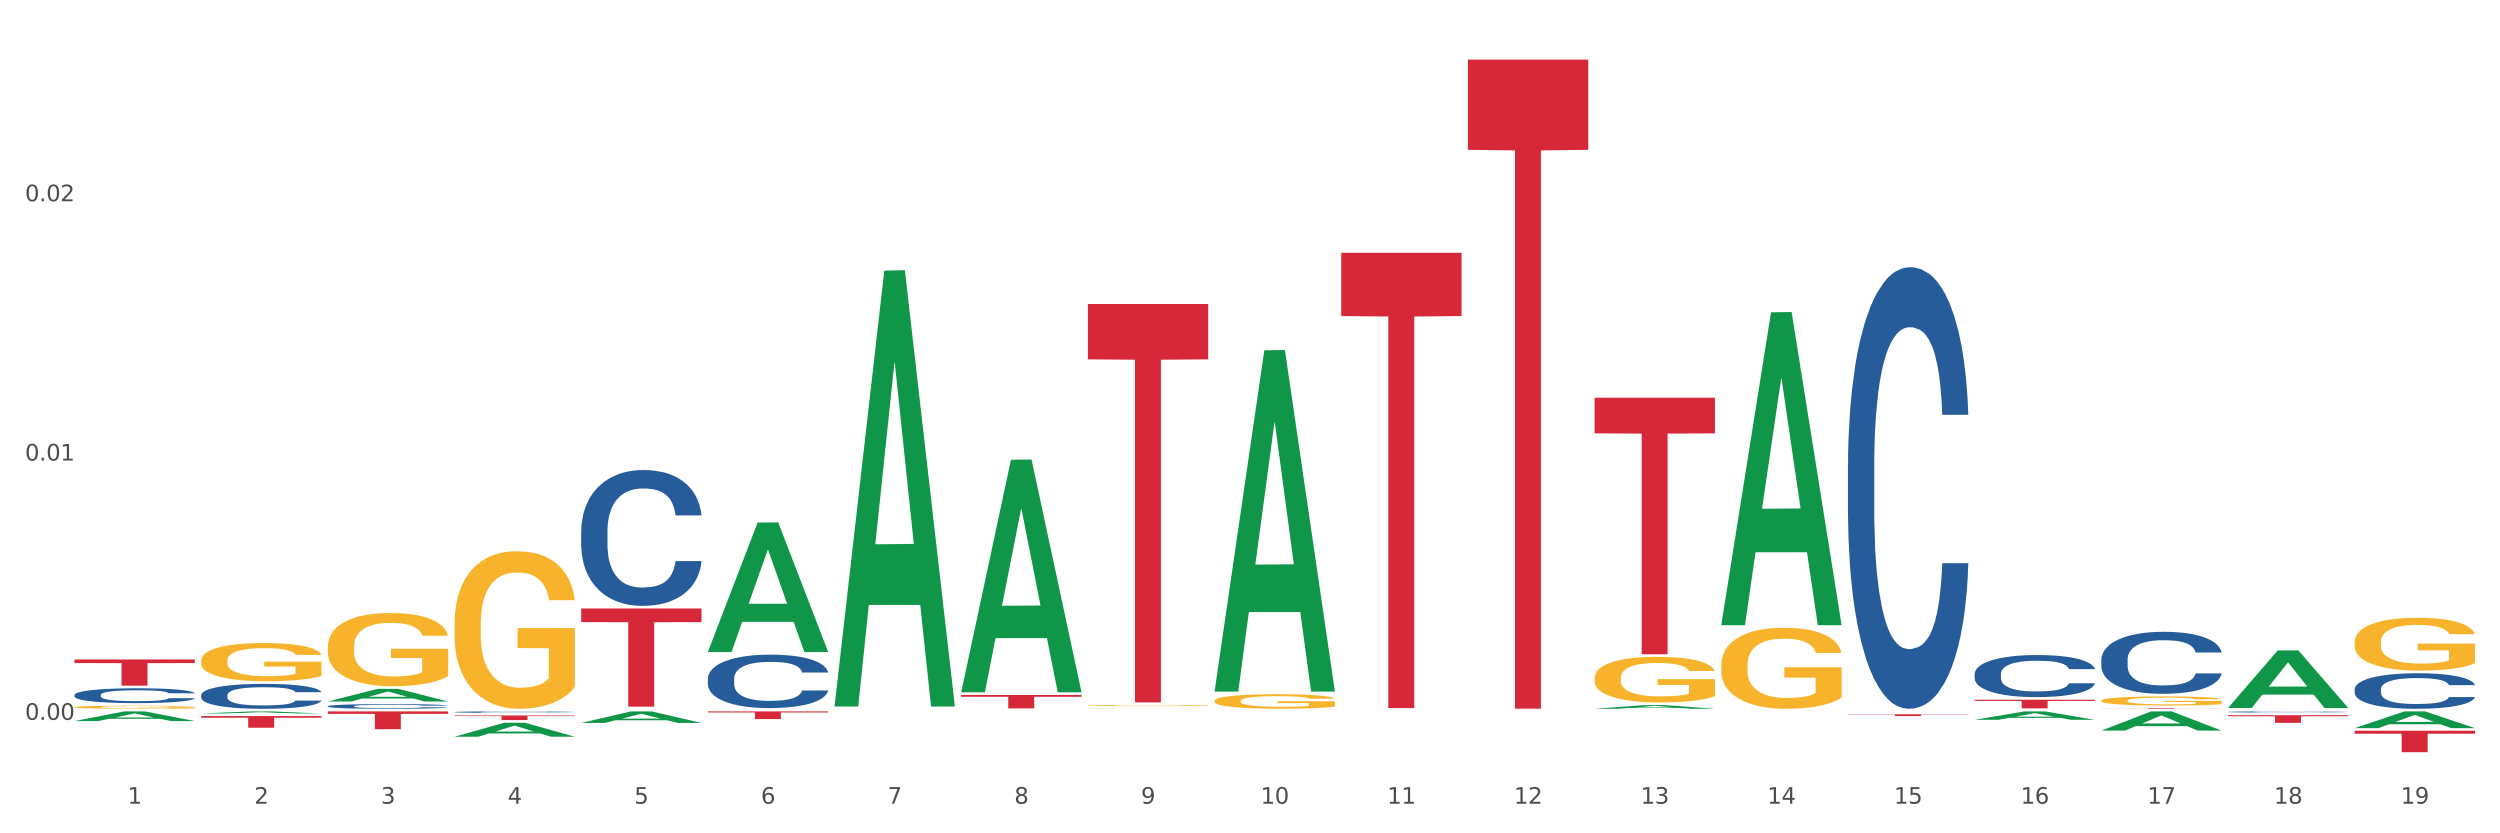 <?xml version="1.0" encoding="utf-8" standalone="no"?>
<!DOCTYPE svg PUBLIC "-//W3C//DTD SVG 1.1//EN"
  "http://www.w3.org/Graphics/SVG/1.1/DTD/svg11.dtd">
<svg xmlns:xlink="http://www.w3.org/1999/xlink" width="1080pt" height="360pt" viewBox="0 0 1080 360" xmlns="http://www.w3.org/2000/svg" version="1.1">
 <rect x="0" y="0" width="1080" height="360" fill="#333333" stroke="none"/>
 <defs>
  <style type="text/css">*{stroke-linejoin: round; stroke-linecap: butt}</style>
 </defs>
 <g id="figure_1">
  <g id="patch_1">
   <path d="M 0 360 
L 1080 360 
L 1080 0 
L 0 0 
z
" style="fill: #ffffff; stroke: #ffffff; stroke-linejoin: miter"/>
  </g>
  <g id="axes_1">
   <g id="matplotlib.axis_1">
    <g id="xtick_1">
     <g id="text_1">
      <!-- 1 -->
      <g style="fill: #4d4d4d" transform="translate(55.115 347.204) scale(0.096 -0.096)">
       <defs>
        <path id="DejaVuSans-31" d="M 794 531 
L 1825 531 
L 1825 4091 
L 703 3866 
L 703 4441 
L 1819 4666 
L 2450 4666 
L 2450 531 
L 3481 531 
L 3481 0 
L 794 0 
L 794 531 
z
" transform="scale(0.016)"/>
       </defs>
       <use xlink:href="#DejaVuSans-31"/>
      </g>
     </g>
    </g>
    <g id="xtick_2">
     <g id="text_2">
      <!-- 2 -->
      <g style="fill: #4d4d4d" transform="translate(109.839 347.204) scale(0.096 -0.096)">
       <defs>
        <path id="DejaVuSans-32" d="M 1228 531 
L 3431 531 
L 3431 0 
L 469 0 
L 469 531 
Q 828 903 1448 1529 
Q 2069 2156 2228 2338 
Q 2531 2678 2651 2914 
Q 2772 3150 2772 3378 
Q 2772 3750 2511 3984 
Q 2250 4219 1831 4219 
Q 1534 4219 1204 4116 
Q 875 4013 500 3803 
L 500 4441 
Q 881 4594 1212 4672 
Q 1544 4750 1819 4750 
Q 2544 4750 2975 4387 
Q 3406 4025 3406 3419 
Q 3406 3131 3298 2873 
Q 3191 2616 2906 2266 
Q 2828 2175 2409 1742 
Q 1991 1309 1228 531 
z
" transform="scale(0.016)"/>
       </defs>
       <use xlink:href="#DejaVuSans-32"/>
      </g>
     </g>
    </g>
    <g id="xtick_3">
     <g id="text_3">
      <!-- 3 -->
      <g style="fill: #4d4d4d" transform="translate(164.564 347.204) scale(0.096 -0.096)">
       <defs>
        <path id="DejaVuSans-33" d="M 2597 2516 
Q 3050 2419 3304 2112 
Q 3559 1806 3559 1356 
Q 3559 666 3084 287 
Q 2609 -91 1734 -91 
Q 1441 -91 1130 -33 
Q 819 25 488 141 
L 488 750 
Q 750 597 1062 519 
Q 1375 441 1716 441 
Q 2309 441 2620 675 
Q 2931 909 2931 1356 
Q 2931 1769 2642 2001 
Q 2353 2234 1838 2234 
L 1294 2234 
L 1294 2753 
L 1863 2753 
Q 2328 2753 2575 2939 
Q 2822 3125 2822 3475 
Q 2822 3834 2567 4026 
Q 2313 4219 1838 4219 
Q 1578 4219 1281 4162 
Q 984 4106 628 3988 
L 628 4550 
Q 988 4650 1302 4700 
Q 1616 4750 1894 4750 
Q 2613 4750 3031 4423 
Q 3450 4097 3450 3541 
Q 3450 3153 3228 2886 
Q 3006 2619 2597 2516 
z
" transform="scale(0.016)"/>
       </defs>
       <use xlink:href="#DejaVuSans-33"/>
      </g>
     </g>
    </g>
    <g id="xtick_4">
     <g id="text_4">
      <!-- 4 -->
      <g style="fill: #4d4d4d" transform="translate(219.288 347.204) scale(0.096 -0.096)">
       <defs>
        <path id="DejaVuSans-34" d="M 2419 4116 
L 825 1625 
L 2419 1625 
L 2419 4116 
z
M 2253 4666 
L 3047 4666 
L 3047 1625 
L 3713 1625 
L 3713 1100 
L 3047 1100 
L 3047 0 
L 2419 0 
L 2419 1100 
L 313 1100 
L 313 1709 
L 2253 4666 
z
" transform="scale(0.016)"/>
       </defs>
       <use xlink:href="#DejaVuSans-34"/>
      </g>
     </g>
    </g>
    <g id="xtick_5">
     <g id="text_5">
      <!-- 5 -->
      <g style="fill: #4d4d4d" transform="translate(274.012 347.204) scale(0.096 -0.096)">
       <defs>
        <path id="DejaVuSans-35" d="M 691 4666 
L 3169 4666 
L 3169 4134 
L 1269 4134 
L 1269 2991 
Q 1406 3038 1543 3061 
Q 1681 3084 1819 3084 
Q 2600 3084 3056 2656 
Q 3513 2228 3513 1497 
Q 3513 744 3044 326 
Q 2575 -91 1722 -91 
Q 1428 -91 1123 -41 
Q 819 9 494 109 
L 494 744 
Q 775 591 1075 516 
Q 1375 441 1709 441 
Q 2250 441 2565 725 
Q 2881 1009 2881 1497 
Q 2881 1984 2565 2268 
Q 2250 2553 1709 2553 
Q 1456 2553 1204 2497 
Q 953 2441 691 2322 
L 691 4666 
z
" transform="scale(0.016)"/>
       </defs>
       <use xlink:href="#DejaVuSans-35"/>
      </g>
     </g>
    </g>
    <g id="xtick_6">
     <g id="text_6">
      <!-- 6 -->
      <g style="fill: #4d4d4d" transform="translate(328.736 347.204) scale(0.096 -0.096)">
       <defs>
        <path id="DejaVuSans-36" d="M 2113 2584 
Q 1688 2584 1439 2293 
Q 1191 2003 1191 1497 
Q 1191 994 1439 701 
Q 1688 409 2113 409 
Q 2538 409 2786 701 
Q 3034 994 3034 1497 
Q 3034 2003 2786 2293 
Q 2538 2584 2113 2584 
z
M 3366 4563 
L 3366 3988 
Q 3128 4100 2886 4159 
Q 2644 4219 2406 4219 
Q 1781 4219 1451 3797 
Q 1122 3375 1075 2522 
Q 1259 2794 1537 2939 
Q 1816 3084 2150 3084 
Q 2853 3084 3261 2657 
Q 3669 2231 3669 1497 
Q 3669 778 3244 343 
Q 2819 -91 2113 -91 
Q 1303 -91 875 529 
Q 447 1150 447 2328 
Q 447 3434 972 4092 
Q 1497 4750 2381 4750 
Q 2619 4750 2861 4703 
Q 3103 4656 3366 4563 
z
" transform="scale(0.016)"/>
       </defs>
       <use xlink:href="#DejaVuSans-36"/>
      </g>
     </g>
    </g>
    <g id="xtick_7">
     <g id="text_7">
      <!-- 7 -->
      <g style="fill: #4d4d4d" transform="translate(383.461 347.204) scale(0.096 -0.096)">
       <defs>
        <path id="DejaVuSans-37" d="M 525 4666 
L 3525 4666 
L 3525 4397 
L 1831 0 
L 1172 0 
L 2766 4134 
L 525 4134 
L 525 4666 
z
" transform="scale(0.016)"/>
       </defs>
       <use xlink:href="#DejaVuSans-37"/>
      </g>
     </g>
    </g>
    <g id="xtick_8">
     <g id="text_8">
      <!-- 8 -->
      <g style="fill: #4d4d4d" transform="translate(438.185 347.204) scale(0.096 -0.096)">
       <defs>
        <path id="DejaVuSans-38" d="M 2034 2216 
Q 1584 2216 1326 1975 
Q 1069 1734 1069 1313 
Q 1069 891 1326 650 
Q 1584 409 2034 409 
Q 2484 409 2743 651 
Q 3003 894 3003 1313 
Q 3003 1734 2745 1975 
Q 2488 2216 2034 2216 
z
M 1403 2484 
Q 997 2584 770 2862 
Q 544 3141 544 3541 
Q 544 4100 942 4425 
Q 1341 4750 2034 4750 
Q 2731 4750 3128 4425 
Q 3525 4100 3525 3541 
Q 3525 3141 3298 2862 
Q 3072 2584 2669 2484 
Q 3125 2378 3379 2068 
Q 3634 1759 3634 1313 
Q 3634 634 3220 271 
Q 2806 -91 2034 -91 
Q 1263 -91 848 271 
Q 434 634 434 1313 
Q 434 1759 690 2068 
Q 947 2378 1403 2484 
z
M 1172 3481 
Q 1172 3119 1398 2916 
Q 1625 2713 2034 2713 
Q 2441 2713 2670 2916 
Q 2900 3119 2900 3481 
Q 2900 3844 2670 4047 
Q 2441 4250 2034 4250 
Q 1625 4250 1398 4047 
Q 1172 3844 1172 3481 
z
" transform="scale(0.016)"/>
       </defs>
       <use xlink:href="#DejaVuSans-38"/>
      </g>
     </g>
    </g>
    <g id="xtick_9">
     <g id="text_9">
      <!-- 9 -->
      <g style="fill: #4d4d4d" transform="translate(492.909 347.204) scale(0.096 -0.096)">
       <defs>
        <path id="DejaVuSans-39" d="M 703 97 
L 703 672 
Q 941 559 1184 500 
Q 1428 441 1663 441 
Q 2288 441 2617 861 
Q 2947 1281 2994 2138 
Q 2813 1869 2534 1725 
Q 2256 1581 1919 1581 
Q 1219 1581 811 2004 
Q 403 2428 403 3163 
Q 403 3881 828 4315 
Q 1253 4750 1959 4750 
Q 2769 4750 3195 4129 
Q 3622 3509 3622 2328 
Q 3622 1225 3098 567 
Q 2575 -91 1691 -91 
Q 1453 -91 1209 -44 
Q 966 3 703 97 
z
M 1959 2075 
Q 2384 2075 2632 2365 
Q 2881 2656 2881 3163 
Q 2881 3666 2632 3958 
Q 2384 4250 1959 4250 
Q 1534 4250 1286 3958 
Q 1038 3666 1038 3163 
Q 1038 2656 1286 2365 
Q 1534 2075 1959 2075 
z
" transform="scale(0.016)"/>
       </defs>
       <use xlink:href="#DejaVuSans-39"/>
      </g>
     </g>
    </g>
    <g id="xtick_10">
     <g id="text_10">
      <!-- 10 -->
      <g style="fill: #4d4d4d" transform="translate(544.58 347.204) scale(0.096 -0.096)">
       <defs>
        <path id="DejaVuSans-30" d="M 2034 4250 
Q 1547 4250 1301 3770 
Q 1056 3291 1056 2328 
Q 1056 1369 1301 889 
Q 1547 409 2034 409 
Q 2525 409 2770 889 
Q 3016 1369 3016 2328 
Q 3016 3291 2770 3770 
Q 2525 4250 2034 4250 
z
M 2034 4750 
Q 2819 4750 3233 4129 
Q 3647 3509 3647 2328 
Q 3647 1150 3233 529 
Q 2819 -91 2034 -91 
Q 1250 -91 836 529 
Q 422 1150 422 2328 
Q 422 3509 836 4129 
Q 1250 4750 2034 4750 
z
" transform="scale(0.016)"/>
       </defs>
       <use xlink:href="#DejaVuSans-31"/>
       <use xlink:href="#DejaVuSans-30" transform="translate(63.623 0)"/>
      </g>
     </g>
    </g>
    <g id="xtick_11">
     <g id="text_11">
      <!-- 11 -->
      <g style="fill: #4d4d4d" transform="translate(599.304 347.204) scale(0.096 -0.096)">
       <use xlink:href="#DejaVuSans-31"/>
       <use xlink:href="#DejaVuSans-31" transform="translate(63.623 0)"/>
      </g>
     </g>
    </g>
    <g id="xtick_12">
     <g id="text_12">
      <!-- 12 -->
      <g style="fill: #4d4d4d" transform="translate(654.028 347.204) scale(0.096 -0.096)">
       <use xlink:href="#DejaVuSans-31"/>
       <use xlink:href="#DejaVuSans-32" transform="translate(63.623 0)"/>
      </g>
     </g>
    </g>
    <g id="xtick_13">
     <g id="text_13">
      <!-- 13 -->
      <g style="fill: #4d4d4d" transform="translate(708.752 347.204) scale(0.096 -0.096)">
       <use xlink:href="#DejaVuSans-31"/>
       <use xlink:href="#DejaVuSans-33" transform="translate(63.623 0)"/>
      </g>
     </g>
    </g>
    <g id="xtick_14">
     <g id="text_14">
      <!-- 14 -->
      <g style="fill: #4d4d4d" transform="translate(763.477 347.204) scale(0.096 -0.096)">
       <use xlink:href="#DejaVuSans-31"/>
       <use xlink:href="#DejaVuSans-34" transform="translate(63.623 0)"/>
      </g>
     </g>
    </g>
    <g id="xtick_15">
     <g id="text_15">
      <!-- 15 -->
      <g style="fill: #4d4d4d" transform="translate(818.201 347.204) scale(0.096 -0.096)">
       <use xlink:href="#DejaVuSans-31"/>
       <use xlink:href="#DejaVuSans-35" transform="translate(63.623 0)"/>
      </g>
     </g>
    </g>
    <g id="xtick_16">
     <g id="text_16">
      <!-- 16 -->
      <g style="fill: #4d4d4d" transform="translate(872.925 347.204) scale(0.096 -0.096)">
       <use xlink:href="#DejaVuSans-31"/>
       <use xlink:href="#DejaVuSans-36" transform="translate(63.623 0)"/>
      </g>
     </g>
    </g>
    <g id="xtick_17">
     <g id="text_17">
      <!-- 17 -->
      <g style="fill: #4d4d4d" transform="translate(927.649 347.204) scale(0.096 -0.096)">
       <use xlink:href="#DejaVuSans-31"/>
       <use xlink:href="#DejaVuSans-37" transform="translate(63.623 0)"/>
      </g>
     </g>
    </g>
    <g id="xtick_18">
     <g id="text_18">
      <!-- 18 -->
      <g style="fill: #4d4d4d" transform="translate(982.374 347.204) scale(0.096 -0.096)">
       <use xlink:href="#DejaVuSans-31"/>
       <use xlink:href="#DejaVuSans-38" transform="translate(63.623 0)"/>
      </g>
     </g>
    </g>
    <g id="xtick_19">
     <g id="text_19">
      <!-- 19 -->
      <g style="fill: #4d4d4d" transform="translate(1037.098 347.204) scale(0.096 -0.096)">
       <use xlink:href="#DejaVuSans-31"/>
       <use xlink:href="#DejaVuSans-39" transform="translate(63.623 0)"/>
      </g>
     </g>
    </g>
    <g id="xtick_20"/>
    <g id="xtick_21"/>
    <g id="xtick_22"/>
    <g id="xtick_23"/>
    <g id="xtick_24"/>
    <g id="xtick_25"/>
    <g id="xtick_26"/>
    <g id="xtick_27"/>
    <g id="xtick_28"/>
    <g id="xtick_29"/>
    <g id="xtick_30"/>
    <g id="xtick_31"/>
    <g id="xtick_32"/>
    <g id="xtick_33"/>
    <g id="xtick_34"/>
    <g id="xtick_35"/>
    <g id="xtick_36"/>
    <g id="xtick_37"/>
   </g>
   <g id="matplotlib.axis_2">
    <g id="ytick_1">
     <g id="text_20">
      <!-- 0.00 -->
      <g style="fill: #4d4d4d" transform="translate(10.8 310.969) scale(0.096 -0.096)">
       <defs>
        <path id="DejaVuSans-2e" d="M 684 794 
L 1344 794 
L 1344 0 
L 684 0 
L 684 794 
z
" transform="scale(0.016)"/>
       </defs>
       <use xlink:href="#DejaVuSans-30"/>
       <use xlink:href="#DejaVuSans-2e" transform="translate(63.623 0)"/>
       <use xlink:href="#DejaVuSans-30" transform="translate(95.41 0)"/>
       <use xlink:href="#DejaVuSans-30" transform="translate(159.033 0)"/>
      </g>
     </g>
    </g>
    <g id="ytick_2">
     <g id="text_21">
      <!-- 0.01 -->
      <g style="fill: #4d4d4d" transform="translate(10.8 198.953) scale(0.096 -0.096)">
       <use xlink:href="#DejaVuSans-30"/>
       <use xlink:href="#DejaVuSans-2e" transform="translate(63.623 0)"/>
       <use xlink:href="#DejaVuSans-30" transform="translate(95.41 0)"/>
       <use xlink:href="#DejaVuSans-31" transform="translate(159.033 0)"/>
      </g>
     </g>
    </g>
    <g id="ytick_3">
     <g id="text_22">
      <!-- 0.02 -->
      <g style="fill: #4d4d4d" transform="translate(10.8 86.937) scale(0.096 -0.096)">
       <use xlink:href="#DejaVuSans-30"/>
       <use xlink:href="#DejaVuSans-2e" transform="translate(63.623 0)"/>
       <use xlink:href="#DejaVuSans-30" transform="translate(95.41 0)"/>
       <use xlink:href="#DejaVuSans-32" transform="translate(159.033 0)"/>
      </g>
     </g>
    </g>
    <g id="ytick_4"/>
    <g id="ytick_5"/>
    <g id="ytick_6"/>
   </g>
   <g id="PolyCollection_1">
    <path d="M 32.175 311.492 
L 32.229 311.488 
L 53.667 307.326 
L 62.564 307.322 
L 84.163 311.5 
L 73.873 311.5 
L 69.21 310.527 
L 47.075 310.527 
L 46.914 310.543 
L 42.412 311.5 
L 32.175 311.5 
L 32.175 311.492 
L 49.862 309.946 
L 66.423 309.943 
L 58.223 308.213 
L 58.115 308.205 
L 58.008 308.216 
L 49.808 309.943 
L 49.862 309.946 
L 32.175 311.492 
z
" clip-path="url(#pe2530c1653)" style="fill: #109648"/>
    <path d="M 86.899 308.225 
L 86.953 308.224 
L 108.391 307.323 
L 117.288 307.322 
L 138.887 308.227 
L 128.597 308.227 
L 123.934 308.016 
L 101.799 308.016 
L 101.638 308.02 
L 97.136 308.227 
L 86.899 308.227 
L 86.899 308.225 
L 104.586 307.89 
L 121.147 307.89 
L 112.947 307.515 
L 112.84 307.513 
L 112.733 307.516 
L 104.532 307.89 
L 104.586 307.89 
L 86.899 308.225 
z
" clip-path="url(#pe2530c1653)" style="fill: #109648"/>
    <path d="M 1017.212 277.445 
L 1017.273 277.424 
L 1017.273 276.674 
L 1017.396 276.027 
L 1018.01 274.464 
L 1018.931 273.172 
L 1019.606 272.484 
L 1020.281 271.921 
L 1021.079 271.358 
L 1022.061 270.775 
L 1023.841 269.92 
L 1024.946 269.482 
L 1026.296 269.024 
L 1028.751 268.357 
L 1030.531 267.981 
L 1032.373 267.669 
L 1035.38 267.294 
L 1037.344 267.127 
L 1039.431 267.002 
L 1041.948 266.918 
L 1043.85 266.898 
L 1048.024 266.96 
L 1051.584 267.148 
L 1053.303 267.294 
L 1055.512 267.544 
L 1056.679 267.711 
L 1058.581 268.044 
L 1060.546 268.482 
L 1061.896 268.857 
L 1063.921 269.566 
L 1065.456 270.274 
L 1066.868 271.15 
L 1067.604 271.754 
L 1068.157 272.317 
L 1068.648 272.963 
L 1069.139 273.985 
L 1058.09 273.985 
L 1057.661 273.255 
L 1056.986 272.567 
L 1056.004 271.9 
L 1055.144 271.483 
L 1053.671 270.962 
L 1052.321 270.629 
L 1050.909 270.379 
L 1049.19 270.17 
L 1047.84 270.066 
L 1045.937 269.983 
L 1042.193 270.003 
L 1039.677 270.17 
L 1037.958 270.379 
L 1036.853 270.566 
L 1035.871 270.775 
L 1034.766 271.066 
L 1033.477 271.504 
L 1032.557 271.9 
L 1031.636 272.401 
L 1030.899 272.901 
L 1030.224 273.484 
L 1029.672 274.11 
L 1029.242 274.756 
L 1028.874 275.548 
L 1028.567 276.861 
L 1028.567 279.717 
L 1028.69 280.363 
L 1028.997 281.218 
L 1029.365 281.864 
L 1029.979 282.635 
L 1030.531 283.156 
L 1031.575 283.907 
L 1032.741 284.532 
L 1033.662 284.928 
L 1034.582 285.262 
L 1036.178 285.72 
L 1037.958 286.095 
L 1039.493 286.325 
L 1041.579 286.533 
L 1042.991 286.616 
L 1044.219 286.658 
L 1047.226 286.658 
L 1049.375 286.596 
L 1051.768 286.45 
L 1053.61 286.262 
L 1055.144 286.033 
L 1056.863 285.658 
L 1057.968 285.303 
L 1057.968 280.947 
L 1044.464 280.926 
L 1044.464 278.029 
L 1069.2 278.029 
L 1069.2 286.533 
L 1068.157 286.971 
L 1066.99 287.367 
L 1065.763 287.721 
L 1063.921 288.159 
L 1061.712 288.576 
L 1059.748 288.868 
L 1057.661 289.118 
L 1055.206 289.347 
L 1052.014 289.555 
L 1050.05 289.639 
L 1047.595 289.701 
L 1044.71 289.722 
L 1042.193 289.681 
L 1039.738 289.576 
L 1037.16 289.389 
L 1034.644 289.118 
L 1032.741 288.847 
L 1030.838 288.513 
L 1028.813 288.076 
L 1027.217 287.659 
L 1025.989 287.283 
L 1024.639 286.804 
L 1023.166 286.179 
L 1022.061 285.616 
L 1021.079 285.032 
L 1020.035 284.282 
L 1019.299 283.636 
L 1018.562 282.823 
L 1018.133 282.218 
L 1017.642 281.28 
L 1017.273 279.967 
L 1017.212 277.445 
z
" clip-path="url(#pe2530c1653)" style="fill: #f7b32b"/>
    <path d="M 907.763 302.675 
L 907.825 302.671 
L 907.825 302.542 
L 907.948 302.431 
L 908.561 302.161 
L 909.482 301.938 
L 910.157 301.82 
L 910.832 301.722 
L 911.63 301.625 
L 912.612 301.525 
L 914.392 301.377 
L 915.497 301.302 
L 916.847 301.223 
L 919.303 301.108 
L 921.083 301.043 
L 922.924 300.989 
L 925.932 300.924 
L 927.896 300.896 
L 929.983 300.874 
L 932.499 300.86 
L 934.402 300.856 
L 938.576 300.867 
L 942.136 300.899 
L 943.854 300.924 
L 946.064 300.968 
L 947.23 300.996 
L 949.133 301.054 
L 951.097 301.129 
L 952.447 301.194 
L 954.473 301.316 
L 956.007 301.439 
L 957.419 301.589 
L 958.156 301.694 
L 958.708 301.791 
L 959.199 301.902 
L 959.69 302.078 
L 948.642 302.078 
L 948.212 301.953 
L 947.537 301.834 
L 946.555 301.719 
L 945.696 301.647 
L 944.223 301.557 
L 942.872 301.5 
L 941.46 301.456 
L 939.742 301.421 
L 938.392 301.403 
L 936.489 301.388 
L 932.745 301.392 
L 930.228 301.421 
L 928.51 301.456 
L 927.405 301.489 
L 926.423 301.525 
L 925.318 301.575 
L 924.029 301.651 
L 923.108 301.719 
L 922.187 301.805 
L 921.451 301.891 
L 920.776 301.992 
L 920.223 302.1 
L 919.794 302.211 
L 919.425 302.348 
L 919.119 302.574 
L 919.119 303.067 
L 919.241 303.178 
L 919.548 303.326 
L 919.916 303.437 
L 920.53 303.57 
L 921.083 303.66 
L 922.126 303.789 
L 923.292 303.897 
L 924.213 303.965 
L 925.134 304.023 
L 926.73 304.102 
L 928.51 304.167 
L 930.044 304.206 
L 932.131 304.242 
L 933.543 304.257 
L 934.77 304.264 
L 937.778 304.264 
L 939.926 304.253 
L 942.32 304.228 
L 944.161 304.196 
L 945.696 304.156 
L 947.414 304.091 
L 948.519 304.03 
L 948.519 303.279 
L 935.016 303.275 
L 935.016 302.776 
L 959.751 302.776 
L 959.751 304.242 
L 958.708 304.318 
L 957.542 304.386 
L 956.314 304.447 
L 954.473 304.523 
L 952.263 304.595 
L 950.299 304.645 
L 948.212 304.688 
L 945.757 304.728 
L 942.565 304.763 
L 940.601 304.778 
L 938.146 304.789 
L 935.261 304.792 
L 932.745 304.785 
L 930.29 304.767 
L 927.712 304.735 
L 925.195 304.688 
L 923.292 304.641 
L 921.39 304.584 
L 919.364 304.508 
L 917.768 304.436 
L 916.541 304.372 
L 915.19 304.289 
L 913.717 304.181 
L 912.612 304.084 
L 911.63 303.983 
L 910.587 303.854 
L 909.85 303.743 
L 909.114 303.602 
L 908.684 303.498 
L 908.193 303.336 
L 907.825 303.11 
L 907.763 302.675 
z
" clip-path="url(#pe2530c1653)" style="fill: #f7b32b"/>
    <path d="M 1017.212 314.54 
L 1017.266 314.533 
L 1038.704 307.329 
L 1047.601 307.322 
L 1069.2 314.554 
L 1058.91 314.554 
L 1054.247 312.87 
L 1032.112 312.87 
L 1031.951 312.897 
L 1027.449 314.554 
L 1017.212 314.554 
L 1017.212 314.54 
L 1034.899 311.865 
L 1051.46 311.858 
L 1043.26 308.863 
L 1043.152 308.85 
L 1043.045 308.87 
L 1034.845 311.858 
L 1034.899 311.865 
L 1017.212 314.54 
z
" clip-path="url(#pe2530c1653)" style="fill: #109648"/>
    <path d="M 141.624 303.031 
L 141.677 303.026 
L 163.116 297.582 
L 172.012 297.577 
L 193.612 303.042 
L 183.321 303.042 
L 178.658 301.769 
L 156.523 301.769 
L 156.362 301.79 
L 151.86 303.042 
L 141.624 303.042 
L 141.624 303.031 
L 159.31 301.01 
L 175.871 301.004 
L 167.671 298.742 
L 167.564 298.731 
L 167.457 298.747 
L 159.257 301.004 
L 159.31 301.01 
L 141.624 303.031 
z
" clip-path="url(#pe2530c1653)" style="fill: #109648"/>
    <path d="M 141.624 279.442 
L 141.685 279.413 
L 141.685 278.373 
L 141.808 277.478 
L 142.421 275.312 
L 143.342 273.522 
L 144.017 272.569 
L 144.693 271.789 
L 145.49 271.009 
L 146.472 270.201 
L 148.252 269.017 
L 149.357 268.41 
L 150.708 267.775 
L 153.163 266.851 
L 154.943 266.331 
L 156.784 265.898 
L 159.792 265.378 
L 161.756 265.147 
L 163.843 264.974 
L 166.359 264.858 
L 168.262 264.829 
L 172.436 264.916 
L 175.996 265.176 
L 177.714 265.378 
L 179.924 265.725 
L 181.09 265.956 
L 182.993 266.418 
L 184.957 267.024 
L 186.308 267.544 
L 188.333 268.526 
L 189.867 269.508 
L 191.279 270.721 
L 192.016 271.558 
L 192.568 272.338 
L 193.059 273.233 
L 193.55 274.648 
L 182.502 274.648 
L 182.072 273.637 
L 181.397 272.684 
L 180.415 271.76 
L 179.556 271.183 
L 178.083 270.461 
L 176.732 269.999 
L 175.321 269.652 
L 173.602 269.363 
L 172.252 269.219 
L 170.349 269.103 
L 166.605 269.132 
L 164.088 269.363 
L 162.37 269.652 
L 161.265 269.912 
L 160.283 270.201 
L 159.178 270.605 
L 157.889 271.211 
L 156.968 271.76 
L 156.048 272.453 
L 155.311 273.146 
L 154.636 273.955 
L 154.083 274.821 
L 153.654 275.716 
L 153.286 276.814 
L 152.979 278.633 
L 152.979 282.589 
L 153.101 283.484 
L 153.408 284.668 
L 153.777 285.564 
L 154.39 286.632 
L 154.943 287.354 
L 155.986 288.394 
L 157.152 289.26 
L 158.073 289.809 
L 158.994 290.271 
L 160.59 290.906 
L 162.37 291.426 
L 163.904 291.743 
L 165.991 292.032 
L 167.403 292.148 
L 168.63 292.205 
L 171.638 292.205 
L 173.786 292.119 
L 176.18 291.917 
L 178.021 291.657 
L 179.556 291.339 
L 181.274 290.819 
L 182.379 290.328 
L 182.379 284.293 
L 168.876 284.264 
L 168.876 280.25 
L 193.612 280.25 
L 193.612 292.032 
L 192.568 292.639 
L 191.402 293.187 
L 190.174 293.678 
L 188.333 294.285 
L 186.123 294.862 
L 184.159 295.266 
L 182.072 295.613 
L 179.617 295.931 
L 176.425 296.219 
L 174.461 296.335 
L 172.006 296.422 
L 169.121 296.45 
L 166.605 296.393 
L 164.15 296.248 
L 161.572 295.988 
L 159.055 295.613 
L 157.152 295.238 
L 155.25 294.776 
L 153.224 294.169 
L 151.628 293.592 
L 150.401 293.072 
L 149.05 292.408 
L 147.577 291.541 
L 146.472 290.762 
L 145.49 289.953 
L 144.447 288.913 
L 143.71 288.018 
L 142.974 286.892 
L 142.544 286.055 
L 142.053 284.755 
L 141.685 282.936 
L 141.624 279.442 
z
" clip-path="url(#pe2530c1653)" style="fill: #f7b32b"/>
    <path d="M 196.348 269.592 
L 196.409 269.53 
L 196.409 267.293 
L 196.532 265.367 
L 197.146 260.706 
L 198.066 256.853 
L 198.742 254.802 
L 199.417 253.124 
L 200.215 251.446 
L 201.197 249.706 
L 202.977 247.158 
L 204.082 245.853 
L 205.432 244.486 
L 207.887 242.497 
L 209.667 241.379 
L 211.508 240.447 
L 214.516 239.328 
L 216.48 238.831 
L 218.567 238.458 
L 221.084 238.209 
L 222.986 238.147 
L 227.16 238.334 
L 230.72 238.893 
L 232.439 239.328 
L 234.648 240.074 
L 235.815 240.571 
L 237.717 241.565 
L 239.681 242.87 
L 241.032 243.989 
L 243.057 246.102 
L 244.592 248.215 
L 246.003 250.825 
L 246.74 252.627 
L 247.292 254.305 
L 247.783 256.231 
L 248.275 259.276 
L 237.226 259.276 
L 236.797 257.101 
L 236.121 255.051 
L 235.139 253.062 
L 234.28 251.819 
L 232.807 250.265 
L 231.457 249.271 
L 230.045 248.525 
L 228.326 247.904 
L 226.976 247.593 
L 225.073 247.345 
L 221.329 247.407 
L 218.813 247.904 
L 217.094 248.525 
L 215.989 249.085 
L 215.007 249.706 
L 213.902 250.576 
L 212.613 251.881 
L 211.693 253.062 
L 210.772 254.553 
L 210.035 256.045 
L 209.36 257.785 
L 208.808 259.649 
L 208.378 261.576 
L 208.01 263.937 
L 207.703 267.852 
L 207.703 276.366 
L 207.826 278.293 
L 208.133 280.841 
L 208.501 282.767 
L 209.115 285.067 
L 209.667 286.62 
L 210.711 288.857 
L 211.877 290.722 
L 212.797 291.902 
L 213.718 292.897 
L 215.314 294.264 
L 217.094 295.383 
L 218.628 296.066 
L 220.715 296.688 
L 222.127 296.936 
L 223.355 297.061 
L 226.362 297.061 
L 228.51 296.874 
L 230.904 296.439 
L 232.746 295.88 
L 234.28 295.196 
L 235.999 294.078 
L 237.104 293.021 
L 237.104 280.033 
L 223.6 279.971 
L 223.6 271.333 
L 248.336 271.333 
L 248.336 296.688 
L 247.292 297.993 
L 246.126 299.173 
L 244.899 300.23 
L 243.057 301.535 
L 240.848 302.778 
L 238.884 303.648 
L 236.797 304.394 
L 234.341 305.077 
L 231.15 305.699 
L 229.186 305.947 
L 226.73 306.134 
L 223.846 306.196 
L 221.329 306.072 
L 218.874 305.761 
L 216.296 305.202 
L 213.779 304.394 
L 211.877 303.586 
L 209.974 302.591 
L 207.948 301.286 
L 206.353 300.043 
L 205.125 298.925 
L 203.775 297.496 
L 202.302 295.631 
L 201.197 293.953 
L 200.215 292.213 
L 199.171 289.976 
L 198.435 288.05 
L 197.698 285.626 
L 197.269 283.824 
L 196.777 281.027 
L 196.409 277.112 
L 196.348 269.592 
z
" clip-path="url(#pe2530c1653)" style="fill: #f7b32b"/>
    <path d="M 688.866 306.187 
L 688.92 306.186 
L 710.358 304.604 
L 719.255 304.602 
L 740.854 306.19 
L 730.564 306.19 
L 725.901 305.82 
L 703.766 305.82 
L 703.605 305.826 
L 699.103 306.19 
L 688.866 306.19 
L 688.866 306.187 
L 706.553 305.6 
L 723.114 305.598 
L 714.914 304.941 
L 714.807 304.938 
L 714.7 304.942 
L 706.499 305.598 
L 706.553 305.6 
L 688.866 306.187 
z
" clip-path="url(#pe2530c1653)" style="fill: #109648"/>
    <path d="M 32.175 305.485 
L 32.236 305.484 
L 32.236 305.441 
L 32.359 305.403 
L 32.973 305.313 
L 33.894 305.238 
L 34.569 305.198 
L 35.244 305.166 
L 36.042 305.133 
L 37.024 305.099 
L 38.804 305.05 
L 39.909 305.025 
L 41.259 304.998 
L 43.714 304.959 
L 45.494 304.938 
L 47.336 304.92 
L 50.343 304.898 
L 52.307 304.888 
L 54.394 304.881 
L 56.911 304.876 
L 58.814 304.875 
L 62.987 304.879 
L 66.547 304.89 
L 68.266 304.898 
L 70.476 304.912 
L 71.642 304.922 
L 73.544 304.941 
L 75.509 304.967 
L 76.859 304.988 
L 78.884 305.029 
L 80.419 305.07 
L 81.831 305.121 
L 82.567 305.156 
L 83.12 305.189 
L 83.611 305.226 
L 84.102 305.285 
L 73.053 305.285 
L 72.624 305.243 
L 71.949 305.203 
L 70.967 305.165 
L 70.107 305.14 
L 68.634 305.11 
L 67.284 305.091 
L 65.872 305.076 
L 64.153 305.064 
L 62.803 305.058 
L 60.9 305.054 
L 57.156 305.055 
L 54.64 305.064 
L 52.921 305.076 
L 51.816 305.087 
L 50.834 305.099 
L 49.729 305.116 
L 48.44 305.142 
L 47.52 305.165 
L 46.599 305.193 
L 45.863 305.222 
L 45.187 305.256 
L 44.635 305.292 
L 44.205 305.33 
L 43.837 305.376 
L 43.53 305.452 
L 43.53 305.617 
L 43.653 305.654 
L 43.96 305.704 
L 44.328 305.741 
L 44.942 305.786 
L 45.494 305.816 
L 46.538 305.859 
L 47.704 305.895 
L 48.625 305.918 
L 49.545 305.938 
L 51.141 305.964 
L 52.921 305.986 
L 54.456 305.999 
L 56.542 306.011 
L 57.954 306.016 
L 59.182 306.019 
L 62.189 306.019 
L 64.338 306.015 
L 66.731 306.006 
L 68.573 305.996 
L 70.107 305.982 
L 71.826 305.961 
L 72.931 305.94 
L 72.931 305.688 
L 59.427 305.687 
L 59.427 305.519 
L 84.163 305.519 
L 84.163 306.011 
L 83.12 306.037 
L 81.953 306.06 
L 80.726 306.08 
L 78.884 306.105 
L 76.675 306.129 
L 74.711 306.146 
L 72.624 306.161 
L 70.169 306.174 
L 66.977 306.186 
L 65.013 306.191 
L 62.558 306.195 
L 59.673 306.196 
L 57.156 306.193 
L 54.701 306.187 
L 52.123 306.177 
L 49.607 306.161 
L 47.704 306.145 
L 45.801 306.126 
L 43.776 306.101 
L 42.18 306.076 
L 40.952 306.055 
L 39.602 306.027 
L 38.129 305.991 
L 37.024 305.958 
L 36.042 305.924 
L 34.998 305.881 
L 34.262 305.844 
L 33.525 305.797 
L 33.096 305.762 
L 32.605 305.707 
L 32.236 305.631 
L 32.175 305.485 
z
" clip-path="url(#pe2530c1653)" style="fill: #f7b32b"/>
    <path d="M 86.899 285.421 
L 86.961 285.406 
L 86.961 284.863 
L 87.083 284.396 
L 87.697 283.264 
L 88.618 282.329 
L 89.293 281.831 
L 89.968 281.424 
L 90.766 281.016 
L 91.748 280.594 
L 93.528 279.975 
L 94.633 279.659 
L 95.983 279.327 
L 98.439 278.844 
L 100.219 278.572 
L 102.06 278.346 
L 105.067 278.075 
L 107.032 277.954 
L 109.118 277.863 
L 111.635 277.803 
L 113.538 277.788 
L 117.712 277.833 
L 121.272 277.969 
L 122.99 278.075 
L 125.2 278.256 
L 126.366 278.376 
L 128.269 278.618 
L 130.233 278.935 
L 131.583 279.206 
L 133.609 279.719 
L 135.143 280.232 
L 136.555 280.865 
L 137.291 281.303 
L 137.844 281.71 
L 138.335 282.178 
L 138.826 282.917 
L 127.778 282.917 
L 127.348 282.389 
L 126.673 281.891 
L 125.691 281.409 
L 124.832 281.107 
L 123.358 280.73 
L 122.008 280.488 
L 120.596 280.307 
L 118.878 280.156 
L 117.527 280.081 
L 115.625 280.021 
L 111.881 280.036 
L 109.364 280.156 
L 107.645 280.307 
L 106.541 280.443 
L 105.559 280.594 
L 104.454 280.805 
L 103.165 281.122 
L 102.244 281.409 
L 101.323 281.771 
L 100.587 282.133 
L 99.912 282.555 
L 99.359 283.008 
L 98.93 283.475 
L 98.561 284.049 
L 98.254 284.999 
L 98.254 287.066 
L 98.377 287.533 
L 98.684 288.152 
L 99.052 288.62 
L 99.666 289.178 
L 100.219 289.555 
L 101.262 290.098 
L 102.428 290.551 
L 103.349 290.837 
L 104.27 291.079 
L 105.865 291.41 
L 107.645 291.682 
L 109.18 291.848 
L 111.267 291.999 
L 112.678 292.059 
L 113.906 292.089 
L 116.914 292.089 
L 119.062 292.044 
L 121.456 291.938 
L 123.297 291.803 
L 124.832 291.637 
L 126.55 291.365 
L 127.655 291.109 
L 127.655 287.956 
L 114.152 287.941 
L 114.152 285.844 
L 138.887 285.844 
L 138.887 291.999 
L 137.844 292.316 
L 136.678 292.602 
L 135.45 292.859 
L 133.609 293.176 
L 131.399 293.477 
L 129.435 293.688 
L 127.348 293.869 
L 124.893 294.035 
L 121.701 294.186 
L 119.737 294.247 
L 117.282 294.292 
L 114.397 294.307 
L 111.881 294.277 
L 109.425 294.201 
L 106.847 294.066 
L 104.331 293.869 
L 102.428 293.673 
L 100.525 293.432 
L 98.5 293.115 
L 96.904 292.813 
L 95.676 292.542 
L 94.326 292.195 
L 92.853 291.742 
L 91.748 291.335 
L 90.766 290.913 
L 89.723 290.37 
L 88.986 289.902 
L 88.25 289.314 
L 87.82 288.876 
L 87.329 288.197 
L 86.961 287.247 
L 86.899 285.421 
z
" clip-path="url(#pe2530c1653)" style="fill: #f7b32b"/>
    <path d="M 524.693 298.498 
L 524.747 298.36 
L 546.185 151.345 
L 555.082 151.207 
L 576.682 298.775 
L 566.391 298.775 
L 561.728 264.412 
L 539.593 264.412 
L 539.432 264.966 
L 534.93 298.775 
L 524.693 298.775 
L 524.693 298.498 
L 542.38 243.905 
L 558.941 243.766 
L 550.741 182.66 
L 550.634 182.383 
L 550.527 182.799 
L 542.327 243.766 
L 542.38 243.905 
L 524.693 298.498 
z
" clip-path="url(#pe2530c1653)" style="fill: #109648"/>
    <path d="M 305.796 281.574 
L 305.85 281.522 
L 327.288 225.733 
L 336.185 225.681 
L 357.784 281.679 
L 347.494 281.679 
L 342.831 268.639 
L 320.696 268.639 
L 320.535 268.85 
L 316.033 281.679 
L 305.796 281.679 
L 305.796 281.574 
L 323.483 260.857 
L 340.044 260.805 
L 331.844 237.617 
L 331.737 237.511 
L 331.63 237.669 
L 323.429 260.805 
L 323.483 260.857 
L 305.796 281.574 
z
" clip-path="url(#pe2530c1653)" style="fill: #109648"/>
    <path d="M 360.521 304.873 
L 360.574 304.696 
L 382.013 116.913 
L 390.91 116.736 
L 412.509 305.227 
L 402.218 305.227 
L 397.555 261.334 
L 375.42 261.334 
L 375.26 262.042 
L 370.757 305.227 
L 360.521 305.227 
L 360.521 304.873 
L 378.207 235.14 
L 394.768 234.963 
L 386.568 156.912 
L 386.461 156.558 
L 386.354 157.089 
L 378.154 234.963 
L 378.207 235.14 
L 360.521 304.873 
z
" clip-path="url(#pe2530c1653)" style="fill: #109648"/>
    <path d="M 415.245 298.891 
L 415.299 298.797 
L 436.737 198.608 
L 445.634 198.513 
L 467.233 299.08 
L 456.943 299.08 
L 452.28 275.662 
L 430.145 275.662 
L 429.984 276.039 
L 425.482 299.08 
L 415.245 299.08 
L 415.245 298.891 
L 432.932 261.686 
L 449.493 261.592 
L 441.293 219.949 
L 441.185 219.76 
L 441.078 220.043 
L 432.878 261.592 
L 432.932 261.686 
L 415.245 298.891 
z
" clip-path="url(#pe2530c1653)" style="fill: #109648"/>
    <path d="M 196.348 318.267 
L 196.401 318.261 
L 217.84 312.212 
L 226.737 312.206 
L 248.336 318.278 
L 238.045 318.278 
L 233.383 316.864 
L 211.247 316.864 
L 211.087 316.887 
L 206.585 318.278 
L 196.348 318.278 
L 196.348 318.267 
L 214.034 316.02 
L 230.596 316.015 
L 222.395 313.5 
L 222.288 313.489 
L 222.181 313.506 
L 213.981 316.015 
L 214.034 316.02 
L 196.348 318.267 
z
" clip-path="url(#pe2530c1653)" style="fill: #109648"/>
    <path d="M 743.591 269.832 
L 743.644 269.705 
L 765.083 134.913 
L 773.979 134.786 
L 795.579 270.086 
L 785.288 270.086 
L 780.625 238.579 
L 758.49 238.579 
L 758.329 239.088 
L 753.827 270.086 
L 743.591 270.086 
L 743.591 269.832 
L 761.277 219.777 
L 777.838 219.65 
L 769.638 163.625 
L 769.531 163.37 
L 769.424 163.752 
L 761.224 219.65 
L 761.277 219.777 
L 743.591 269.832 
z
" clip-path="url(#pe2530c1653)" style="fill: #109648"/>
    <path d="M 962.488 305.833 
L 962.541 305.809 
L 983.98 280.977 
L 992.877 280.953 
L 1014.476 305.879 
L 1004.185 305.879 
L 999.522 300.075 
L 977.387 300.075 
L 977.227 300.169 
L 972.724 305.879 
L 962.488 305.879 
L 962.488 305.833 
L 980.174 296.611 
L 996.735 296.588 
L 988.535 286.266 
L 988.428 286.219 
L 988.321 286.29 
L 980.121 296.588 
L 980.174 296.611 
L 962.488 305.833 
z
" clip-path="url(#pe2530c1653)" style="fill: #109648"/>
    <path d="M 907.763 315.618 
L 907.817 315.61 
L 929.255 307.33 
L 938.152 307.322 
L 959.751 315.634 
L 949.461 315.634 
L 944.798 313.698 
L 922.663 313.698 
L 922.502 313.729 
L 918 315.634 
L 907.763 315.634 
L 907.763 315.618 
L 925.45 312.543 
L 942.011 312.535 
L 933.811 309.094 
L 933.704 309.078 
L 933.597 309.101 
L 925.396 312.535 
L 925.45 312.543 
L 907.763 315.618 
z
" clip-path="url(#pe2530c1653)" style="fill: #109648"/>
    <path d="M 853.039 310.961 
L 853.093 310.958 
L 874.531 307.325 
L 883.428 307.322 
L 905.027 310.968 
L 894.737 310.968 
L 890.074 310.119 
L 867.939 310.119 
L 867.778 310.133 
L 863.276 310.968 
L 853.039 310.968 
L 853.039 310.961 
L 870.726 309.612 
L 887.287 309.609 
L 879.087 308.099 
L 878.98 308.092 
L 878.872 308.103 
L 870.672 309.609 
L 870.726 309.612 
L 853.039 310.961 
z
" clip-path="url(#pe2530c1653)" style="fill: #109648"/>
    <path d="M 251.072 312.294 
L 251.126 312.289 
L 272.564 307.327 
L 281.461 307.322 
L 303.06 312.303 
L 292.77 312.303 
L 288.107 311.143 
L 265.972 311.143 
L 265.811 311.162 
L 261.309 312.303 
L 251.072 312.303 
L 251.072 312.294 
L 268.759 310.451 
L 285.32 310.446 
L 277.12 308.384 
L 277.013 308.374 
L 276.905 308.388 
L 268.705 310.446 
L 268.759 310.451 
L 251.072 312.294 
z
" clip-path="url(#pe2530c1653)" style="fill: #109648"/>
    <path d="M 32.175 284.88 
L 84.163 284.88 
L 84.163 286.454 
L 63.713 286.465 
L 63.713 296.212 
L 52.502 296.212 
L 52.502 286.465 
L 32.175 286.454 
L 32.175 284.89 
L 32.175 284.88 
z
" clip-path="url(#pe2530c1653)" style="fill: #d62839"/>
    <path d="M 1017.212 315.68 
L 1069.2 315.68 
L 1069.2 316.968 
L 1048.75 316.977 
L 1048.75 324.95 
L 1037.539 324.95 
L 1037.539 316.977 
L 1017.212 316.968 
L 1017.212 315.689 
L 1017.212 315.68 
z
" clip-path="url(#pe2530c1653)" style="fill: #d62839"/>
    <path d="M 86.899 309.353 
L 138.887 309.353 
L 138.887 310.05 
L 118.437 310.055 
L 118.437 314.371 
L 107.226 314.371 
L 107.226 310.055 
L 86.899 310.05 
L 86.899 309.358 
L 86.899 309.353 
z
" clip-path="url(#pe2530c1653)" style="fill: #d62839"/>
    <path d="M 907.763 305.918 
L 959.751 305.918 
L 959.751 305.957 
L 939.301 305.957 
L 939.301 306.196 
L 928.09 306.196 
L 928.09 305.957 
L 907.763 305.957 
L 907.763 305.919 
L 907.763 305.918 
z
" clip-path="url(#pe2530c1653)" style="fill: #d62839"/>
    <path d="M 415.245 300.206 
L 467.233 300.206 
L 467.233 301.014 
L 446.783 301.02 
L 446.783 306.02 
L 435.572 306.02 
L 435.572 301.02 
L 415.245 301.014 
L 415.245 300.212 
L 415.245 300.206 
z
" clip-path="url(#pe2530c1653)" style="fill: #d62839"/>
    <path d="M 579.418 109.21 
L 631.406 109.21 
L 631.406 136.543 
L 610.956 136.728 
L 610.956 305.895 
L 599.745 305.895 
L 599.745 136.728 
L 579.418 136.543 
L 579.418 109.395 
L 579.418 109.21 
z
" clip-path="url(#pe2530c1653)" style="fill: #d62839"/>
    <path d="M 469.969 131.323 
L 521.957 131.323 
L 521.957 155.241 
L 501.507 155.402 
L 501.507 303.432 
L 490.296 303.432 
L 490.296 155.402 
L 469.969 155.241 
L 469.969 131.485 
L 469.969 131.323 
z
" clip-path="url(#pe2530c1653)" style="fill: #d62839"/>
    <path d="M 798.315 308.577 
L 850.303 308.577 
L 850.303 308.681 
L 829.853 308.682 
L 829.853 309.327 
L 818.642 309.327 
L 818.642 308.682 
L 798.315 308.681 
L 798.315 308.578 
L 798.315 308.577 
z
" clip-path="url(#pe2530c1653)" style="fill: #d62839"/>
    <path d="M 688.866 171.817 
L 740.854 171.817 
L 740.854 187.217 
L 720.404 187.321 
L 720.404 282.636 
L 709.193 282.636 
L 709.193 187.321 
L 688.866 187.217 
L 688.866 171.921 
L 688.866 171.817 
z
" clip-path="url(#pe2530c1653)" style="fill: #d62839"/>
    <path d="M 853.039 302.272 
L 905.027 302.272 
L 905.027 302.795 
L 884.577 302.798 
L 884.577 306.036 
L 873.366 306.036 
L 873.366 302.798 
L 853.039 302.795 
L 853.039 302.275 
L 853.039 302.272 
z
" clip-path="url(#pe2530c1653)" style="fill: #d62839"/>
    <path d="M 634.142 25.759 
L 686.13 25.759 
L 686.13 64.725 
L 665.68 64.988 
L 665.68 306.155 
L 654.469 306.155 
L 654.469 64.988 
L 634.142 64.725 
L 634.142 26.023 
L 634.142 25.759 
z
" clip-path="url(#pe2530c1653)" style="fill: #d62839"/>
    <path d="M 196.348 309.077 
L 248.336 309.077 
L 248.336 309.355 
L 227.886 309.357 
L 227.886 311.08 
L 216.675 311.08 
L 216.675 309.357 
L 196.348 309.355 
L 196.348 309.079 
L 196.348 309.077 
z
" clip-path="url(#pe2530c1653)" style="fill: #d62839"/>
    <path d="M 251.072 262.858 
L 303.06 262.858 
L 303.06 268.752 
L 282.61 268.792 
L 282.61 305.272 
L 271.399 305.272 
L 271.399 268.792 
L 251.072 268.752 
L 251.072 262.897 
L 251.072 262.858 
z
" clip-path="url(#pe2530c1653)" style="fill: #d62839"/>
    <path d="M 305.796 307.322 
L 357.784 307.322 
L 357.784 307.781 
L 337.334 307.784 
L 337.334 310.625 
L 326.123 310.625 
L 326.123 307.784 
L 305.796 307.781 
L 305.796 307.325 
L 305.796 307.322 
z
" clip-path="url(#pe2530c1653)" style="fill: #d62839"/>
    <path d="M 962.488 308.959 
L 1014.476 308.959 
L 1014.476 309.419 
L 994.025 309.422 
L 994.025 312.265 
L 982.815 312.265 
L 982.815 309.422 
L 962.488 309.419 
L 962.488 308.962 
L 962.488 308.959 
z
" clip-path="url(#pe2530c1653)" style="fill: #d62839"/>
    <path d="M 141.624 307.322 
L 193.612 307.322 
L 193.612 308.392 
L 173.161 308.399 
L 173.161 315.023 
L 161.951 315.023 
L 161.951 308.399 
L 141.624 308.392 
L 141.624 307.329 
L 141.624 307.322 
z
" clip-path="url(#pe2530c1653)" style="fill: #d62839"/>
    <path d="M 1017.212 297.744 
L 1017.273 297.73 
L 1017.273 297.338 
L 1017.458 296.805 
L 1018.134 295.824 
L 1018.994 295.081 
L 1020.469 294.212 
L 1021.268 293.848 
L 1022.312 293.441 
L 1024.463 292.783 
L 1026.921 292.222 
L 1028.642 291.914 
L 1029.932 291.717 
L 1032.821 291.367 
L 1034.48 291.213 
L 1036.2 291.087 
L 1037.675 291.003 
L 1040.133 290.905 
L 1042.1 290.862 
L 1044.374 290.848 
L 1046.279 290.862 
L 1048.798 290.919 
L 1052.485 291.087 
L 1053.899 291.185 
L 1055.804 291.353 
L 1057.77 291.577 
L 1059.368 291.802 
L 1061.211 292.124 
L 1063.116 292.544 
L 1064.96 293.077 
L 1066.25 293.568 
L 1067.295 294.086 
L 1068.217 294.717 
L 1068.893 295.404 
L 1069.2 295.978 
L 1057.954 295.978 
L 1057.647 295.46 
L 1057.033 294.899 
L 1056.418 294.521 
L 1055.742 294.212 
L 1054.697 293.862 
L 1053.776 293.638 
L 1052.239 293.371 
L 1050.826 293.203 
L 1049.658 293.105 
L 1048.245 293.021 
L 1045.234 292.937 
L 1043.083 292.937 
L 1041.731 292.965 
L 1040.072 293.035 
L 1038.659 293.133 
L 1036.999 293.301 
L 1035.709 293.483 
L 1034.418 293.722 
L 1033.681 293.89 
L 1032.575 294.198 
L 1031.837 294.451 
L 1030.854 294.885 
L 1030.301 295.193 
L 1029.318 295.992 
L 1028.888 296.581 
L 1028.703 296.987 
L 1028.58 297.436 
L 1028.58 299.622 
L 1028.949 300.603 
L 1029.256 301.024 
L 1029.748 301.501 
L 1030.67 302.117 
L 1032.022 302.72 
L 1033.435 303.154 
L 1034.603 303.421 
L 1035.709 303.617 
L 1036.815 303.771 
L 1038.167 303.911 
L 1039.273 303.995 
L 1040.932 304.079 
L 1042.899 304.121 
L 1044.435 304.121 
L 1047.569 304.051 
L 1048.982 303.981 
L 1050.334 303.883 
L 1051.809 303.729 
L 1052.977 303.561 
L 1053.653 303.435 
L 1054.759 303.168 
L 1055.619 302.888 
L 1056.357 302.566 
L 1056.848 302.285 
L 1057.401 301.865 
L 1057.831 301.388 
L 1057.954 301.136 
L 1069.2 301.136 
L 1068.954 301.641 
L 1068.524 302.131 
L 1067.664 302.79 
L 1066.988 303.168 
L 1065.943 303.631 
L 1064.837 304.023 
L 1063.301 304.458 
L 1061.887 304.78 
L 1060.412 305.061 
L 1058.815 305.313 
L 1055.926 305.663 
L 1054.882 305.761 
L 1052.67 305.93 
L 1050.949 306.028 
L 1048.429 306.126 
L 1045.848 306.182 
L 1043.145 306.196 
L 1040.748 306.168 
L 1038.105 306.084 
L 1036.446 306 
L 1034.603 305.873 
L 1032.452 305.677 
L 1030.424 305.439 
L 1028.519 305.159 
L 1026.737 304.836 
L 1025.078 304.472 
L 1022.927 303.869 
L 1021.329 303.281 
L 1020.162 302.734 
L 1019.363 302.271 
L 1018.564 301.683 
L 1018.134 301.276 
L 1017.458 300.295 
L 1017.212 299.384 
L 1017.212 297.744 
z
" clip-path="url(#pe2530c1653)" style="fill: #255c99"/>
    <path d="M 86.899 300.269 
L 86.961 300.259 
L 86.961 299.984 
L 87.145 299.61 
L 87.821 298.922 
L 88.681 298.402 
L 90.156 297.792 
L 90.955 297.537 
L 92 297.252 
L 94.151 296.79 
L 96.609 296.396 
L 98.329 296.18 
L 99.62 296.043 
L 102.508 295.797 
L 104.167 295.689 
L 105.888 295.6 
L 107.363 295.541 
L 109.821 295.473 
L 111.787 295.443 
L 114.061 295.433 
L 115.966 295.443 
L 118.485 295.482 
L 122.172 295.6 
L 123.586 295.669 
L 125.491 295.787 
L 127.457 295.944 
L 129.055 296.102 
L 130.899 296.328 
L 132.804 296.622 
L 134.647 296.996 
L 135.938 297.34 
L 136.982 297.704 
L 137.904 298.146 
L 138.58 298.628 
L 138.887 299.031 
L 127.642 299.031 
L 127.334 298.667 
L 126.72 298.274 
L 126.105 298.008 
L 125.429 297.792 
L 124.385 297.546 
L 123.463 297.389 
L 121.927 297.202 
L 120.513 297.084 
L 119.346 297.016 
L 117.932 296.957 
L 114.921 296.898 
L 112.77 296.898 
L 111.418 296.917 
L 109.759 296.966 
L 108.346 297.035 
L 106.687 297.153 
L 105.396 297.281 
L 104.106 297.448 
L 103.368 297.566 
L 102.262 297.782 
L 101.525 297.959 
L 100.542 298.264 
L 99.988 298.48 
L 99.005 299.04 
L 98.575 299.453 
L 98.391 299.738 
L 98.268 300.053 
L 98.268 301.586 
L 98.637 302.274 
L 98.944 302.569 
L 99.435 302.903 
L 100.357 303.336 
L 101.709 303.758 
L 103.122 304.063 
L 104.29 304.25 
L 105.396 304.387 
L 106.502 304.495 
L 107.854 304.594 
L 108.96 304.653 
L 110.62 304.712 
L 112.586 304.741 
L 114.122 304.741 
L 117.256 304.692 
L 118.67 304.643 
L 120.022 304.574 
L 121.497 304.466 
L 122.664 304.348 
L 123.34 304.26 
L 124.446 304.073 
L 125.307 303.876 
L 126.044 303.65 
L 126.536 303.454 
L 127.089 303.159 
L 127.519 302.825 
L 127.642 302.648 
L 138.887 302.648 
L 138.642 303.001 
L 138.211 303.345 
L 137.351 303.807 
L 136.675 304.073 
L 135.63 304.397 
L 134.524 304.672 
L 132.988 304.977 
L 131.575 305.203 
L 130.1 305.4 
L 128.502 305.577 
L 125.614 305.822 
L 124.569 305.891 
L 122.357 306.009 
L 120.636 306.078 
L 118.117 306.147 
L 115.536 306.186 
L 112.832 306.196 
L 110.435 306.176 
L 107.793 306.117 
L 106.134 306.058 
L 104.29 305.97 
L 102.139 305.832 
L 100.111 305.665 
L 98.206 305.468 
L 96.424 305.242 
L 94.765 304.987 
L 92.614 304.564 
L 91.017 304.151 
L 89.849 303.768 
L 89.05 303.444 
L 88.251 303.031 
L 87.821 302.746 
L 87.145 302.058 
L 86.899 301.419 
L 86.899 300.269 
z
" clip-path="url(#pe2530c1653)" style="fill: #255c99"/>
    <path d="M 32.175 300.219 
L 32.236 300.213 
L 32.236 300.049 
L 32.421 299.826 
L 33.097 299.417 
L 33.957 299.106 
L 35.432 298.743 
L 36.231 298.591 
L 37.275 298.421 
L 39.426 298.146 
L 41.884 297.912 
L 43.605 297.783 
L 44.895 297.701 
L 47.784 297.555 
L 49.443 297.491 
L 51.164 297.438 
L 52.638 297.403 
L 55.096 297.362 
L 57.063 297.344 
L 59.337 297.338 
L 61.242 297.344 
L 63.761 297.368 
L 67.448 297.438 
L 68.862 297.479 
L 70.767 297.549 
L 72.733 297.643 
L 74.331 297.736 
L 76.174 297.871 
L 78.079 298.047 
L 79.923 298.269 
L 81.213 298.474 
L 82.258 298.691 
L 83.18 298.954 
L 83.856 299.241 
L 84.163 299.481 
L 72.917 299.481 
L 72.61 299.264 
L 71.996 299.03 
L 71.381 298.872 
L 70.705 298.743 
L 69.66 298.597 
L 68.739 298.503 
L 67.202 298.392 
L 65.789 298.322 
L 64.621 298.281 
L 63.208 298.246 
L 60.197 298.211 
L 58.046 298.211 
L 56.694 298.222 
L 55.035 298.252 
L 53.622 298.293 
L 51.962 298.363 
L 50.672 298.439 
L 49.381 298.539 
L 48.644 298.609 
L 47.538 298.738 
L 46.8 298.843 
L 45.817 299.024 
L 45.264 299.153 
L 44.281 299.487 
L 43.851 299.733 
L 43.666 299.903 
L 43.544 300.09 
L 43.544 301.003 
L 43.912 301.413 
L 44.22 301.589 
L 44.711 301.788 
L 45.633 302.045 
L 46.985 302.297 
L 48.398 302.478 
L 49.566 302.59 
L 50.672 302.672 
L 51.778 302.736 
L 53.13 302.795 
L 54.236 302.83 
L 55.895 302.865 
L 57.862 302.882 
L 59.398 302.882 
L 62.532 302.853 
L 63.945 302.824 
L 65.297 302.783 
L 66.772 302.718 
L 67.94 302.648 
L 68.616 302.596 
L 69.722 302.484 
L 70.582 302.367 
L 71.32 302.233 
L 71.811 302.115 
L 72.364 301.94 
L 72.795 301.741 
L 72.917 301.635 
L 84.163 301.635 
L 83.917 301.846 
L 83.487 302.051 
L 82.627 302.326 
L 81.951 302.484 
L 80.906 302.677 
L 79.8 302.841 
L 78.264 303.023 
L 76.85 303.158 
L 75.375 303.275 
L 73.778 303.38 
L 70.89 303.526 
L 69.845 303.567 
L 67.633 303.638 
L 65.912 303.679 
L 63.392 303.72 
L 60.811 303.743 
L 58.108 303.749 
L 55.711 303.737 
L 53.069 303.702 
L 51.409 303.667 
L 49.566 303.614 
L 47.415 303.532 
L 45.387 303.433 
L 43.482 303.316 
L 41.7 303.181 
L 40.041 303.029 
L 37.89 302.777 
L 36.292 302.531 
L 35.125 302.303 
L 34.326 302.11 
L 33.527 301.864 
L 33.097 301.694 
L 32.421 301.284 
L 32.175 300.904 
L 32.175 300.219 
z
" clip-path="url(#pe2530c1653)" style="fill: #255c99"/>
    <path d="M 141.624 305.079 
L 141.685 305.077 
L 141.685 305.025 
L 141.869 304.955 
L 142.545 304.825 
L 143.406 304.727 
L 144.88 304.612 
L 145.679 304.564 
L 146.724 304.511 
L 148.875 304.423 
L 151.333 304.349 
L 153.054 304.309 
L 154.344 304.283 
L 157.232 304.236 
L 158.891 304.216 
L 160.612 304.199 
L 162.087 304.188 
L 164.545 304.175 
L 166.511 304.17 
L 168.785 304.168 
L 170.69 304.17 
L 173.21 304.177 
L 176.897 304.199 
L 178.31 304.212 
L 180.215 304.235 
L 182.182 304.264 
L 183.779 304.294 
L 185.623 304.336 
L 187.528 304.392 
L 189.371 304.462 
L 190.662 304.527 
L 191.707 304.596 
L 192.628 304.679 
L 193.304 304.77 
L 193.612 304.846 
L 182.366 304.846 
L 182.059 304.777 
L 181.444 304.703 
L 180.83 304.653 
L 180.154 304.612 
L 179.109 304.566 
L 178.187 304.536 
L 176.651 304.501 
L 175.238 304.479 
L 174.07 304.466 
L 172.657 304.455 
L 169.645 304.444 
L 167.495 304.444 
L 166.143 304.448 
L 164.484 304.457 
L 163.07 304.47 
L 161.411 304.492 
L 160.12 304.516 
L 158.83 304.548 
L 158.093 304.57 
L 156.986 304.611 
L 156.249 304.644 
L 155.266 304.701 
L 154.713 304.742 
L 153.73 304.848 
L 153.299 304.925 
L 153.115 304.979 
L 152.992 305.038 
L 152.992 305.327 
L 153.361 305.457 
L 153.668 305.512 
L 154.16 305.575 
L 155.081 305.657 
L 156.433 305.737 
L 157.847 305.794 
L 159.014 305.829 
L 160.12 305.855 
L 161.227 305.875 
L 162.579 305.894 
L 163.685 305.905 
L 165.344 305.916 
L 167.31 305.922 
L 168.847 305.922 
L 171.981 305.912 
L 173.394 305.903 
L 174.746 305.89 
L 176.221 305.87 
L 177.388 305.848 
L 178.064 305.831 
L 179.17 305.796 
L 180.031 305.759 
L 180.768 305.716 
L 181.26 305.679 
L 181.813 305.624 
L 182.243 305.561 
L 182.366 305.527 
L 193.612 305.527 
L 193.366 305.594 
L 192.936 305.659 
L 192.075 305.746 
L 191.399 305.796 
L 190.355 305.857 
L 189.249 305.909 
L 187.712 305.966 
L 186.299 306.009 
L 184.824 306.046 
L 183.226 306.079 
L 180.338 306.125 
L 179.293 306.138 
L 177.081 306.161 
L 175.36 306.174 
L 172.841 306.187 
L 170.26 306.194 
L 167.556 306.196 
L 165.16 306.192 
L 162.517 306.181 
L 160.858 306.17 
L 159.014 306.153 
L 156.864 306.127 
L 154.836 306.096 
L 152.931 306.059 
L 151.149 306.016 
L 149.489 305.968 
L 147.339 305.888 
L 145.741 305.811 
L 144.573 305.738 
L 143.774 305.677 
L 142.975 305.599 
L 142.545 305.546 
L 141.869 305.416 
L 141.624 305.296 
L 141.624 305.079 
z
" clip-path="url(#pe2530c1653)" style="fill: #255c99"/>
    <path d="M 962.488 307.552 
L 962.549 307.551 
L 962.549 307.538 
L 962.733 307.52 
L 963.409 307.488 
L 964.27 307.463 
L 965.745 307.434 
L 966.543 307.422 
L 967.588 307.408 
L 969.739 307.386 
L 972.197 307.368 
L 973.918 307.358 
L 975.208 307.351 
L 978.096 307.339 
L 979.756 307.334 
L 981.476 307.33 
L 982.951 307.327 
L 985.409 307.324 
L 987.376 307.323 
L 989.649 307.322 
L 991.554 307.323 
L 994.074 307.324 
L 997.761 307.33 
L 999.174 307.333 
L 1001.079 307.339 
L 1003.046 307.346 
L 1004.643 307.354 
L 1006.487 307.365 
L 1008.392 307.379 
L 1010.236 307.396 
L 1011.526 307.413 
L 1012.571 307.43 
L 1013.492 307.451 
L 1014.168 307.474 
L 1014.476 307.493 
L 1003.23 307.493 
L 1002.923 307.476 
L 1002.308 307.457 
L 1001.694 307.444 
L 1001.018 307.434 
L 999.973 307.422 
L 999.051 307.415 
L 997.515 307.406 
L 996.102 307.4 
L 994.934 307.397 
L 993.521 307.394 
L 990.51 307.392 
L 988.359 307.392 
L 987.007 307.393 
L 985.348 307.395 
L 983.934 307.398 
L 982.275 307.404 
L 980.985 307.41 
L 979.694 307.418 
L 978.957 307.423 
L 977.851 307.434 
L 977.113 307.442 
L 976.13 307.456 
L 975.577 307.467 
L 974.594 307.493 
L 974.163 307.513 
L 973.979 307.526 
L 973.856 307.541 
L 973.856 307.614 
L 974.225 307.647 
L 974.532 307.661 
L 975.024 307.677 
L 975.946 307.697 
L 977.298 307.717 
L 978.711 307.732 
L 979.878 307.741 
L 980.985 307.747 
L 982.091 307.752 
L 983.443 307.757 
L 984.549 307.76 
L 986.208 307.763 
L 988.174 307.764 
L 989.711 307.764 
L 992.845 307.762 
L 994.258 307.759 
L 995.61 307.756 
L 997.085 307.751 
L 998.253 307.745 
L 998.928 307.741 
L 1000.035 307.732 
L 1000.895 307.723 
L 1001.632 307.712 
L 1002.124 307.703 
L 1002.677 307.689 
L 1003.107 307.673 
L 1003.23 307.665 
L 1014.476 307.665 
L 1014.23 307.681 
L 1013.8 307.698 
L 1012.939 307.72 
L 1012.263 307.732 
L 1011.219 307.748 
L 1010.113 307.761 
L 1008.576 307.775 
L 1007.163 307.786 
L 1005.688 307.795 
L 1004.09 307.804 
L 1001.202 307.815 
L 1000.158 307.819 
L 997.945 307.824 
L 996.225 307.828 
L 993.705 307.831 
L 991.124 307.833 
L 988.42 307.833 
L 986.024 307.832 
L 983.381 307.829 
L 981.722 307.827 
L 979.878 307.822 
L 977.728 307.816 
L 975.7 307.808 
L 973.795 307.799 
L 972.013 307.788 
L 970.353 307.776 
L 968.203 307.756 
L 966.605 307.736 
L 965.437 307.718 
L 964.638 307.702 
L 963.84 307.683 
L 963.409 307.669 
L 962.733 307.637 
L 962.488 307.606 
L 962.488 307.552 
z
" clip-path="url(#pe2530c1653)" style="fill: #255c99"/>
    <path d="M 853.039 291.142 
L 853.101 291.126 
L 853.101 290.661 
L 853.285 290.031 
L 853.961 288.869 
L 854.821 287.99 
L 856.296 286.962 
L 857.095 286.53 
L 858.14 286.049 
L 860.29 285.269 
L 862.748 284.606 
L 864.469 284.241 
L 865.76 284.009 
L 868.648 283.594 
L 870.307 283.411 
L 872.028 283.262 
L 873.503 283.163 
L 875.961 283.046 
L 877.927 282.997 
L 880.201 282.98 
L 882.106 282.997 
L 884.625 283.063 
L 888.312 283.262 
L 889.726 283.378 
L 891.631 283.577 
L 893.597 283.843 
L 895.195 284.108 
L 897.038 284.49 
L 898.943 284.987 
L 900.787 285.618 
L 902.077 286.198 
L 903.122 286.812 
L 904.044 287.559 
L 904.72 288.372 
L 905.027 289.052 
L 893.782 289.052 
L 893.474 288.438 
L 892.86 287.774 
L 892.245 287.327 
L 891.569 286.962 
L 890.525 286.547 
L 889.603 286.281 
L 888.067 285.966 
L 886.653 285.767 
L 885.486 285.651 
L 884.072 285.551 
L 881.061 285.452 
L 878.91 285.452 
L 877.558 285.485 
L 875.899 285.568 
L 874.486 285.684 
L 872.827 285.883 
L 871.536 286.099 
L 870.246 286.381 
L 869.508 286.58 
L 868.402 286.945 
L 867.665 287.244 
L 866.681 287.758 
L 866.128 288.123 
L 865.145 289.068 
L 864.715 289.765 
L 864.531 290.246 
L 864.408 290.777 
L 864.408 293.365 
L 864.776 294.526 
L 865.084 295.024 
L 865.575 295.588 
L 866.497 296.318 
L 867.849 297.031 
L 869.262 297.546 
L 870.43 297.861 
L 871.536 298.093 
L 872.642 298.276 
L 873.994 298.442 
L 875.1 298.541 
L 876.759 298.641 
L 878.726 298.69 
L 880.262 298.69 
L 883.396 298.607 
L 884.81 298.525 
L 886.162 298.408 
L 887.636 298.226 
L 888.804 298.027 
L 889.48 297.878 
L 890.586 297.562 
L 891.446 297.231 
L 892.184 296.849 
L 892.675 296.517 
L 893.228 296.019 
L 893.659 295.455 
L 893.782 295.157 
L 905.027 295.157 
L 904.781 295.754 
L 904.351 296.335 
L 903.491 297.114 
L 902.815 297.562 
L 901.77 298.11 
L 900.664 298.574 
L 899.128 299.089 
L 897.714 299.47 
L 896.24 299.802 
L 894.642 300.101 
L 891.754 300.515 
L 890.709 300.631 
L 888.497 300.83 
L 886.776 300.947 
L 884.257 301.063 
L 881.676 301.129 
L 878.972 301.146 
L 876.575 301.112 
L 873.933 301.013 
L 872.273 300.913 
L 870.43 300.764 
L 868.279 300.532 
L 866.251 300.25 
L 864.346 299.918 
L 862.564 299.536 
L 860.905 299.105 
L 858.754 298.392 
L 857.156 297.695 
L 855.989 297.048 
L 855.19 296.501 
L 854.391 295.804 
L 853.961 295.323 
L 853.285 294.161 
L 853.039 293.083 
L 853.039 291.142 
z
" clip-path="url(#pe2530c1653)" style="fill: #255c99"/>
    <path d="M 798.315 201.148 
L 798.376 200.974 
L 798.376 196.096 
L 798.561 189.476 
L 799.237 177.281 
L 800.097 168.048 
L 801.572 157.247 
L 802.371 152.718 
L 803.415 147.666 
L 805.566 139.478 
L 808.024 132.51 
L 809.745 128.677 
L 811.035 126.238 
L 813.924 121.883 
L 815.583 119.966 
L 817.303 118.399 
L 818.778 117.353 
L 821.236 116.134 
L 823.203 115.611 
L 825.476 115.437 
L 827.381 115.611 
L 829.901 116.308 
L 833.588 118.399 
L 835.001 119.618 
L 836.906 121.709 
L 838.873 124.496 
L 840.471 127.283 
L 842.314 131.29 
L 844.219 136.516 
L 846.063 143.136 
L 847.353 149.234 
L 848.398 155.679 
L 849.32 163.519 
L 849.996 172.055 
L 850.303 179.198 
L 839.057 179.198 
L 838.75 172.752 
L 838.135 165.783 
L 837.521 161.08 
L 836.845 157.247 
L 835.8 152.892 
L 834.879 150.105 
L 833.342 146.795 
L 831.929 144.704 
L 830.761 143.485 
L 829.348 142.439 
L 826.337 141.394 
L 824.186 141.394 
L 822.834 141.743 
L 821.175 142.614 
L 819.761 143.833 
L 818.102 145.924 
L 816.812 148.188 
L 815.521 151.15 
L 814.784 153.24 
L 813.678 157.073 
L 812.94 160.209 
L 811.957 165.609 
L 811.404 169.442 
L 810.421 179.372 
L 809.991 186.688 
L 809.806 191.741 
L 809.683 197.315 
L 809.683 224.492 
L 810.052 236.686 
L 810.359 241.913 
L 810.851 247.836 
L 811.773 255.501 
L 813.125 262.992 
L 814.538 268.392 
L 815.706 271.702 
L 816.812 274.141 
L 817.918 276.058 
L 819.27 277.8 
L 820.376 278.845 
L 822.035 279.89 
L 824.002 280.413 
L 825.538 280.413 
L 828.672 279.542 
L 830.085 278.671 
L 831.437 277.451 
L 832.912 275.535 
L 834.08 273.445 
L 834.756 271.877 
L 835.862 268.567 
L 836.722 265.083 
L 837.46 261.076 
L 837.951 257.592 
L 838.504 252.365 
L 838.934 246.442 
L 839.057 243.306 
L 850.303 243.306 
L 850.057 249.578 
L 849.627 255.675 
L 848.767 263.863 
L 848.091 268.567 
L 847.046 274.316 
L 845.94 279.193 
L 844.404 284.594 
L 842.99 288.601 
L 841.515 292.085 
L 839.918 295.221 
L 837.029 299.576 
L 835.985 300.795 
L 833.772 302.886 
L 832.052 304.105 
L 829.532 305.325 
L 826.951 306.022 
L 824.247 306.196 
L 821.851 305.847 
L 819.208 304.802 
L 817.549 303.757 
L 815.706 302.189 
L 813.555 299.75 
L 811.527 296.789 
L 809.622 293.304 
L 807.84 289.298 
L 806.181 284.768 
L 804.03 277.277 
L 802.432 269.96 
L 801.265 263.166 
L 800.466 257.417 
L 799.667 250.101 
L 799.237 245.048 
L 798.561 232.854 
L 798.315 221.53 
L 798.315 201.148 
z
" clip-path="url(#pe2530c1653)" style="fill: #255c99"/>
    <path d="M 469.969 306.185 
L 470.031 306.185 
L 470.031 306.185 
L 470.215 306.184 
L 470.891 306.183 
L 471.751 306.182 
L 473.226 306.181 
L 474.025 306.181 
L 475.07 306.18 
L 477.22 306.179 
L 479.679 306.179 
L 481.399 306.178 
L 482.69 306.178 
L 485.578 306.178 
L 487.237 306.177 
L 488.958 306.177 
L 490.433 306.177 
L 492.891 306.177 
L 494.857 306.177 
L 497.131 306.177 
L 499.036 306.177 
L 501.555 306.177 
L 505.242 306.177 
L 506.656 306.177 
L 508.561 306.178 
L 510.527 306.178 
L 512.125 306.178 
L 513.969 306.178 
L 515.874 306.179 
L 517.717 306.18 
L 519.008 306.18 
L 520.052 306.181 
L 520.974 306.182 
L 521.65 306.183 
L 521.957 306.183 
L 510.712 306.183 
L 510.404 306.183 
L 509.79 306.182 
L 509.175 306.181 
L 508.499 306.181 
L 507.455 306.181 
L 506.533 306.18 
L 504.997 306.18 
L 503.583 306.18 
L 502.416 306.18 
L 501.002 306.18 
L 497.991 306.179 
L 495.84 306.179 
L 494.488 306.179 
L 492.829 306.18 
L 491.416 306.18 
L 489.757 306.18 
L 488.466 306.18 
L 487.176 306.18 
L 486.438 306.181 
L 485.332 306.181 
L 484.595 306.181 
L 483.611 306.182 
L 483.058 306.182 
L 482.075 306.183 
L 481.645 306.184 
L 481.461 306.184 
L 481.338 306.185 
L 481.338 306.188 
L 481.706 306.189 
L 482.014 306.189 
L 482.505 306.19 
L 483.427 306.191 
L 484.779 306.192 
L 486.192 306.192 
L 487.36 306.192 
L 488.466 306.193 
L 489.572 306.193 
L 490.924 306.193 
L 492.03 306.193 
L 493.69 306.193 
L 495.656 306.193 
L 497.192 306.193 
L 500.326 306.193 
L 501.74 306.193 
L 503.092 306.193 
L 504.566 306.193 
L 505.734 306.193 
L 506.41 306.192 
L 507.516 306.192 
L 508.376 306.192 
L 509.114 306.191 
L 509.605 306.191 
L 510.159 306.19 
L 510.589 306.19 
L 510.712 306.19 
L 521.957 306.19 
L 521.711 306.19 
L 521.281 306.191 
L 520.421 306.192 
L 519.745 306.192 
L 518.7 306.193 
L 517.594 306.193 
L 516.058 306.194 
L 514.645 306.194 
L 513.17 306.194 
L 511.572 306.195 
L 508.684 306.195 
L 507.639 306.195 
L 505.427 306.195 
L 503.706 306.196 
L 501.187 306.196 
L 498.606 306.196 
L 495.902 306.196 
L 493.505 306.196 
L 490.863 306.196 
L 489.204 306.196 
L 487.36 306.195 
L 485.209 306.195 
L 483.181 306.195 
L 481.276 306.195 
L 479.494 306.194 
L 477.835 306.194 
L 475.684 306.193 
L 474.086 306.192 
L 472.919 306.192 
L 472.12 306.191 
L 471.321 306.19 
L 470.891 306.19 
L 470.215 306.189 
L 469.969 306.187 
L 469.969 306.185 
z
" clip-path="url(#pe2530c1653)" style="fill: #255c99"/>
    <path d="M 305.796 293.175 
L 305.858 293.154 
L 305.858 292.564 
L 306.042 291.763 
L 306.718 290.288 
L 307.578 289.171 
L 309.053 287.864 
L 309.852 287.316 
L 310.897 286.705 
L 313.048 285.714 
L 315.506 284.871 
L 317.226 284.408 
L 318.517 284.112 
L 321.405 283.586 
L 323.064 283.354 
L 324.785 283.164 
L 326.26 283.038 
L 328.718 282.89 
L 330.684 282.827 
L 332.958 282.806 
L 334.863 282.827 
L 337.382 282.911 
L 341.07 283.164 
L 342.483 283.312 
L 344.388 283.564 
L 346.354 283.902 
L 347.952 284.239 
L 349.796 284.724 
L 351.701 285.356 
L 353.544 286.157 
L 354.835 286.895 
L 355.879 287.674 
L 356.801 288.623 
L 357.477 289.656 
L 357.784 290.52 
L 346.539 290.52 
L 346.232 289.74 
L 345.617 288.897 
L 345.002 288.328 
L 344.327 287.864 
L 343.282 287.337 
L 342.36 287 
L 340.824 286.6 
L 339.41 286.347 
L 338.243 286.199 
L 336.829 286.073 
L 333.818 285.946 
L 331.667 285.946 
L 330.316 285.988 
L 328.656 286.094 
L 327.243 286.241 
L 325.584 286.494 
L 324.293 286.768 
L 323.003 287.126 
L 322.265 287.379 
L 321.159 287.843 
L 320.422 288.222 
L 319.439 288.876 
L 318.886 289.34 
L 317.902 290.541 
L 317.472 291.426 
L 317.288 292.037 
L 317.165 292.712 
L 317.165 296 
L 317.534 297.475 
L 317.841 298.107 
L 318.332 298.824 
L 319.254 299.751 
L 320.606 300.658 
L 322.02 301.311 
L 323.187 301.712 
L 324.293 302.007 
L 325.399 302.239 
L 326.751 302.449 
L 327.857 302.576 
L 329.517 302.702 
L 331.483 302.765 
L 333.019 302.765 
L 336.153 302.66 
L 337.567 302.555 
L 338.919 302.407 
L 340.394 302.175 
L 341.561 301.922 
L 342.237 301.733 
L 343.343 301.332 
L 344.204 300.911 
L 344.941 300.426 
L 345.433 300.004 
L 345.986 299.372 
L 346.416 298.655 
L 346.539 298.276 
L 357.784 298.276 
L 357.539 299.035 
L 357.108 299.773 
L 356.248 300.763 
L 355.572 301.332 
L 354.527 302.028 
L 353.421 302.618 
L 351.885 303.271 
L 350.472 303.756 
L 348.997 304.178 
L 347.399 304.557 
L 344.511 305.084 
L 343.466 305.231 
L 341.254 305.484 
L 339.533 305.632 
L 337.014 305.779 
L 334.433 305.864 
L 331.729 305.885 
L 329.332 305.843 
L 326.69 305.716 
L 325.031 305.59 
L 323.187 305.4 
L 321.036 305.105 
L 319.008 304.747 
L 317.103 304.325 
L 315.321 303.84 
L 313.662 303.292 
L 311.511 302.386 
L 309.914 301.501 
L 308.746 300.679 
L 307.947 299.983 
L 307.148 299.098 
L 306.718 298.487 
L 306.042 297.011 
L 305.796 295.641 
L 305.796 293.175 
z
" clip-path="url(#pe2530c1653)" style="fill: #255c99"/>
    <path d="M 251.072 229.417 
L 251.134 229.364 
L 251.134 227.863 
L 251.318 225.827 
L 251.994 222.076 
L 252.854 219.235 
L 254.329 215.913 
L 255.128 214.52 
L 256.173 212.966 
L 258.323 210.447 
L 260.781 208.303 
L 262.502 207.124 
L 263.793 206.374 
L 266.681 205.034 
L 268.34 204.445 
L 270.061 203.963 
L 271.535 203.641 
L 273.994 203.266 
L 275.96 203.105 
L 278.234 203.052 
L 280.139 203.105 
L 282.658 203.32 
L 286.345 203.963 
L 287.759 204.338 
L 289.664 204.981 
L 291.63 205.838 
L 293.228 206.696 
L 295.071 207.928 
L 296.976 209.536 
L 298.82 211.572 
L 300.11 213.448 
L 301.155 215.431 
L 302.077 217.842 
L 302.753 220.468 
L 303.06 222.665 
L 291.815 222.665 
L 291.507 220.682 
L 290.893 218.539 
L 290.278 217.092 
L 289.602 215.913 
L 288.558 214.573 
L 287.636 213.716 
L 286.1 212.698 
L 284.686 212.055 
L 283.519 211.679 
L 282.105 211.358 
L 279.094 211.036 
L 276.943 211.036 
L 275.591 211.144 
L 273.932 211.411 
L 272.519 211.787 
L 270.86 212.43 
L 269.569 213.126 
L 268.279 214.037 
L 267.541 214.68 
L 266.435 215.859 
L 265.698 216.824 
L 264.714 218.485 
L 264.161 219.664 
L 263.178 222.719 
L 262.748 224.969 
L 262.564 226.524 
L 262.441 228.238 
L 262.441 236.598 
L 262.809 240.349 
L 263.117 241.957 
L 263.608 243.779 
L 264.53 246.137 
L 265.882 248.441 
L 267.295 250.103 
L 268.463 251.121 
L 269.569 251.871 
L 270.675 252.461 
L 272.027 252.996 
L 273.133 253.318 
L 274.792 253.639 
L 276.759 253.8 
L 278.295 253.8 
L 281.429 253.532 
L 282.843 253.264 
L 284.195 252.889 
L 285.669 252.3 
L 286.837 251.657 
L 287.513 251.174 
L 288.619 250.156 
L 289.479 249.084 
L 290.217 247.852 
L 290.708 246.78 
L 291.261 245.172 
L 291.692 243.35 
L 291.815 242.386 
L 303.06 242.386 
L 302.814 244.315 
L 302.384 246.191 
L 301.524 248.709 
L 300.848 250.156 
L 299.803 251.925 
L 298.697 253.425 
L 297.161 255.086 
L 295.747 256.319 
L 294.273 257.391 
L 292.675 258.355 
L 289.787 259.695 
L 288.742 260.07 
L 286.53 260.713 
L 284.809 261.088 
L 282.29 261.463 
L 279.709 261.678 
L 277.005 261.731 
L 274.608 261.624 
L 271.966 261.303 
L 270.306 260.981 
L 268.463 260.499 
L 266.312 259.749 
L 264.284 258.838 
L 262.379 257.766 
L 260.597 256.533 
L 258.938 255.14 
L 256.787 252.836 
L 255.189 250.585 
L 254.022 248.495 
L 253.223 246.727 
L 252.424 244.476 
L 251.994 242.922 
L 251.318 239.17 
L 251.072 235.687 
L 251.072 229.417 
z
" clip-path="url(#pe2530c1653)" style="fill: #255c99"/>
    <path d="M 196.348 307.605 
L 196.409 307.604 
L 196.409 307.588 
L 196.594 307.566 
L 197.27 307.526 
L 198.13 307.495 
L 199.605 307.46 
L 200.404 307.445 
L 201.448 307.428 
L 203.599 307.401 
L 206.057 307.378 
L 207.778 307.366 
L 209.068 307.358 
L 211.957 307.343 
L 213.616 307.337 
L 215.336 307.332 
L 216.811 307.328 
L 219.269 307.324 
L 221.236 307.323 
L 223.509 307.322 
L 225.414 307.323 
L 227.934 307.325 
L 231.621 307.332 
L 233.034 307.336 
L 234.939 307.343 
L 236.906 307.352 
L 238.504 307.361 
L 240.347 307.374 
L 242.252 307.392 
L 244.096 307.413 
L 245.386 307.433 
L 246.431 307.455 
L 247.353 307.481 
L 248.029 307.509 
L 248.336 307.532 
L 237.09 307.532 
L 236.783 307.511 
L 236.168 307.488 
L 235.554 307.473 
L 234.878 307.46 
L 233.833 307.446 
L 232.912 307.436 
L 231.375 307.425 
L 229.962 307.419 
L 228.794 307.415 
L 227.381 307.411 
L 224.37 307.408 
L 222.219 307.408 
L 220.867 307.409 
L 219.208 307.412 
L 217.794 307.416 
L 216.135 307.423 
L 214.845 307.43 
L 213.554 307.44 
L 212.817 307.447 
L 211.711 307.459 
L 210.973 307.47 
L 209.99 307.487 
L 209.437 307.5 
L 208.454 307.533 
L 208.024 307.557 
L 207.839 307.574 
L 207.716 307.592 
L 207.716 307.682 
L 208.085 307.722 
L 208.392 307.739 
L 208.884 307.759 
L 209.806 307.784 
L 211.158 307.808 
L 212.571 307.826 
L 213.739 307.837 
L 214.845 307.845 
L 215.951 307.852 
L 217.303 307.857 
L 218.409 307.861 
L 220.068 307.864 
L 222.035 307.866 
L 223.571 307.866 
L 226.705 307.863 
L 228.118 307.86 
L 229.47 307.856 
L 230.945 307.85 
L 232.113 307.843 
L 232.789 307.838 
L 233.895 307.827 
L 234.755 307.815 
L 235.492 307.802 
L 235.984 307.791 
L 236.537 307.773 
L 236.967 307.754 
L 237.09 307.744 
L 248.336 307.744 
L 248.09 307.764 
L 247.66 307.784 
L 246.8 307.811 
L 246.124 307.827 
L 245.079 307.846 
L 243.973 307.862 
L 242.437 307.88 
L 241.023 307.893 
L 239.548 307.904 
L 237.951 307.915 
L 235.062 307.929 
L 234.018 307.933 
L 231.805 307.94 
L 230.085 307.944 
L 227.565 307.948 
L 224.984 307.95 
L 222.28 307.951 
L 219.884 307.95 
L 217.241 307.946 
L 215.582 307.943 
L 213.739 307.938 
L 211.588 307.93 
L 209.56 307.92 
L 207.655 307.908 
L 205.873 307.895 
L 204.214 307.88 
L 202.063 307.856 
L 200.465 307.831 
L 199.298 307.809 
L 198.499 307.79 
L 197.7 307.766 
L 197.27 307.749 
L 196.594 307.709 
L 196.348 307.672 
L 196.348 307.605 
z
" clip-path="url(#pe2530c1653)" style="fill: #255c99"/>
    <path d="M 524.693 302.791 
L 524.755 302.786 
L 524.755 302.58 
L 524.878 302.403 
L 525.491 301.975 
L 526.412 301.621 
L 527.087 301.432 
L 527.762 301.278 
L 528.56 301.124 
L 529.542 300.964 
L 531.322 300.73 
L 532.427 300.61 
L 533.778 300.484 
L 536.233 300.301 
L 538.013 300.199 
L 539.854 300.113 
L 542.862 300.01 
L 544.826 299.965 
L 546.913 299.93 
L 549.429 299.907 
L 551.332 299.902 
L 555.506 299.919 
L 559.066 299.97 
L 560.784 300.01 
L 562.994 300.079 
L 564.16 300.124 
L 566.063 300.216 
L 568.027 300.336 
L 569.377 300.439 
L 571.403 300.633 
L 572.937 300.827 
L 574.349 301.067 
L 575.086 301.232 
L 575.638 301.387 
L 576.129 301.564 
L 576.62 301.843 
L 565.572 301.843 
L 565.142 301.644 
L 564.467 301.455 
L 563.485 301.272 
L 562.626 301.158 
L 561.153 301.015 
L 559.802 300.924 
L 558.391 300.855 
L 556.672 300.798 
L 555.322 300.77 
L 553.419 300.747 
L 549.675 300.753 
L 547.158 300.798 
L 545.44 300.855 
L 544.335 300.907 
L 543.353 300.964 
L 542.248 301.044 
L 540.959 301.164 
L 540.038 301.272 
L 539.118 301.409 
L 538.381 301.546 
L 537.706 301.706 
L 537.153 301.878 
L 536.724 302.055 
L 536.355 302.272 
L 536.049 302.632 
L 536.049 303.414 
L 536.171 303.591 
L 536.478 303.825 
L 536.847 304.002 
L 537.46 304.213 
L 538.013 304.356 
L 539.056 304.562 
L 540.222 304.733 
L 541.143 304.842 
L 542.064 304.933 
L 543.66 305.059 
L 545.44 305.162 
L 546.974 305.224 
L 549.061 305.281 
L 550.473 305.304 
L 551.7 305.316 
L 554.708 305.316 
L 556.856 305.299 
L 559.25 305.259 
L 561.091 305.207 
L 562.626 305.144 
L 564.344 305.042 
L 565.449 304.944 
L 565.449 303.751 
L 551.946 303.745 
L 551.946 302.951 
L 576.682 302.951 
L 576.682 305.281 
L 575.638 305.401 
L 574.472 305.51 
L 573.244 305.607 
L 571.403 305.727 
L 569.193 305.841 
L 567.229 305.921 
L 565.142 305.99 
L 562.687 306.052 
L 559.495 306.11 
L 557.531 306.132 
L 555.076 306.15 
L 552.191 306.155 
L 549.675 306.144 
L 547.22 306.115 
L 544.642 306.064 
L 542.125 305.99 
L 540.222 305.915 
L 538.32 305.824 
L 536.294 305.704 
L 534.698 305.59 
L 533.471 305.487 
L 532.12 305.356 
L 530.647 305.184 
L 529.542 305.03 
L 528.56 304.87 
L 527.517 304.665 
L 526.78 304.488 
L 526.044 304.265 
L 525.614 304.099 
L 525.123 303.842 
L 524.755 303.482 
L 524.693 302.791 
z
" clip-path="url(#pe2530c1653)" style="fill: #f7b32b"/>
    <path d="M 907.763 284.978 
L 907.825 284.954 
L 907.825 284.269 
L 908.009 283.339 
L 908.685 281.627 
L 909.545 280.33 
L 911.02 278.814 
L 911.819 278.178 
L 912.864 277.468 
L 915.015 276.318 
L 917.473 275.34 
L 919.193 274.802 
L 920.484 274.459 
L 923.372 273.847 
L 925.031 273.578 
L 926.752 273.358 
L 928.227 273.211 
L 930.685 273.04 
L 932.651 272.967 
L 934.925 272.942 
L 936.83 272.967 
L 939.35 273.065 
L 943.037 273.358 
L 944.45 273.529 
L 946.355 273.823 
L 948.321 274.214 
L 949.919 274.606 
L 951.763 275.169 
L 953.668 275.902 
L 955.511 276.832 
L 956.802 277.688 
L 957.846 278.593 
L 958.768 279.694 
L 959.444 280.893 
L 959.751 281.896 
L 948.506 281.896 
L 948.199 280.991 
L 947.584 280.012 
L 946.97 279.352 
L 946.294 278.814 
L 945.249 278.202 
L 944.327 277.811 
L 942.791 277.346 
L 941.377 277.052 
L 940.21 276.881 
L 938.796 276.734 
L 935.785 276.587 
L 933.635 276.587 
L 932.283 276.636 
L 930.623 276.759 
L 929.21 276.93 
L 927.551 277.223 
L 926.26 277.541 
L 924.97 277.957 
L 924.232 278.251 
L 923.126 278.789 
L 922.389 279.229 
L 921.406 279.988 
L 920.853 280.526 
L 919.869 281.92 
L 919.439 282.948 
L 919.255 283.657 
L 919.132 284.44 
L 919.132 288.257 
L 919.501 289.969 
L 919.808 290.703 
L 920.3 291.535 
L 921.221 292.611 
L 922.573 293.663 
L 923.987 294.421 
L 925.154 294.886 
L 926.26 295.229 
L 927.366 295.498 
L 928.718 295.742 
L 929.825 295.889 
L 931.484 296.036 
L 933.45 296.109 
L 934.986 296.109 
L 938.12 295.987 
L 939.534 295.865 
L 940.886 295.693 
L 942.361 295.424 
L 943.528 295.131 
L 944.204 294.911 
L 945.31 294.446 
L 946.171 293.957 
L 946.908 293.394 
L 947.4 292.905 
L 947.953 292.171 
L 948.383 291.339 
L 948.506 290.899 
L 959.751 290.899 
L 959.506 291.779 
L 959.075 292.636 
L 958.215 293.785 
L 957.539 294.446 
L 956.495 295.253 
L 955.388 295.938 
L 953.852 296.696 
L 952.439 297.259 
L 950.964 297.748 
L 949.366 298.189 
L 946.478 298.8 
L 945.433 298.972 
L 943.221 299.265 
L 941.5 299.436 
L 938.981 299.608 
L 936.4 299.705 
L 933.696 299.73 
L 931.299 299.681 
L 928.657 299.534 
L 926.998 299.387 
L 925.154 299.167 
L 923.003 298.825 
L 920.975 298.409 
L 919.07 297.92 
L 917.288 297.357 
L 915.629 296.721 
L 913.478 295.669 
L 911.881 294.642 
L 910.713 293.687 
L 909.914 292.88 
L 909.115 291.853 
L 908.685 291.143 
L 908.009 289.431 
L 907.763 287.841 
L 907.763 284.978 
z
" clip-path="url(#pe2530c1653)" style="fill: #255c99"/>
    <path d="M 688.866 292.872 
L 688.928 292.854 
L 688.928 292.206 
L 689.05 291.648 
L 689.664 290.298 
L 690.585 289.182 
L 691.26 288.587 
L 691.935 288.101 
L 692.733 287.615 
L 693.715 287.111 
L 695.495 286.373 
L 696.6 285.995 
L 697.95 285.599 
L 700.406 285.023 
L 702.186 284.699 
L 704.027 284.429 
L 707.034 284.105 
L 708.999 283.961 
L 711.086 283.853 
L 713.602 283.781 
L 715.505 283.763 
L 719.679 283.817 
L 723.239 283.979 
L 724.957 284.105 
L 727.167 284.321 
L 728.333 284.465 
L 730.236 284.753 
L 732.2 285.131 
L 733.55 285.455 
L 735.576 286.067 
L 737.11 286.679 
L 738.522 287.435 
L 739.258 287.957 
L 739.811 288.443 
L 740.302 289.002 
L 740.793 289.884 
L 729.745 289.884 
L 729.315 289.254 
L 728.64 288.659 
L 727.658 288.083 
L 726.799 287.723 
L 725.325 287.273 
L 723.975 286.985 
L 722.563 286.769 
L 720.845 286.589 
L 719.494 286.499 
L 717.592 286.427 
L 713.848 286.445 
L 711.331 286.589 
L 709.612 286.769 
L 708.508 286.931 
L 707.526 287.111 
L 706.421 287.363 
L 705.132 287.741 
L 704.211 288.083 
L 703.29 288.515 
L 702.554 288.948 
L 701.879 289.452 
L 701.326 289.992 
L 700.897 290.55 
L 700.528 291.234 
L 700.221 292.368 
L 700.221 294.835 
L 700.344 295.393 
L 700.651 296.131 
L 701.019 296.689 
L 701.633 297.355 
L 702.186 297.805 
L 703.229 298.453 
L 704.395 298.993 
L 705.316 299.335 
L 706.237 299.623 
L 707.832 300.019 
L 709.612 300.343 
L 711.147 300.541 
L 713.234 300.721 
L 714.645 300.793 
L 715.873 300.829 
L 718.881 300.829 
L 721.029 300.775 
L 723.423 300.649 
L 725.264 300.487 
L 726.799 300.289 
L 728.517 299.965 
L 729.622 299.659 
L 729.622 295.897 
L 716.119 295.879 
L 716.119 293.376 
L 740.854 293.376 
L 740.854 300.721 
L 739.811 301.1 
L 738.645 301.442 
L 737.417 301.748 
L 735.576 302.126 
L 733.366 302.486 
L 731.402 302.738 
L 729.315 302.954 
L 726.86 303.152 
L 723.668 303.332 
L 721.704 303.404 
L 719.249 303.458 
L 716.364 303.476 
L 713.848 303.44 
L 711.392 303.35 
L 708.814 303.188 
L 706.298 302.954 
L 704.395 302.72 
L 702.492 302.432 
L 700.467 302.054 
L 698.871 301.694 
L 697.643 301.37 
L 696.293 300.956 
L 694.82 300.415 
L 693.715 299.929 
L 692.733 299.425 
L 691.69 298.777 
L 690.953 298.219 
L 690.217 297.517 
L 689.787 296.995 
L 689.296 296.185 
L 688.928 295.051 
L 688.866 292.872 
z
" clip-path="url(#pe2530c1653)" style="fill: #f7b32b"/>
    <path d="M 469.969 304.786 
L 470.031 304.785 
L 470.031 304.769 
L 470.153 304.755 
L 470.767 304.721 
L 471.688 304.693 
L 472.363 304.679 
L 473.038 304.666 
L 473.836 304.654 
L 474.818 304.642 
L 476.598 304.623 
L 477.703 304.614 
L 479.053 304.604 
L 481.508 304.59 
L 483.288 304.581 
L 485.13 304.575 
L 488.137 304.567 
L 490.102 304.563 
L 492.188 304.56 
L 494.705 304.559 
L 496.608 304.558 
L 500.781 304.559 
L 504.341 304.563 
L 506.06 304.567 
L 508.27 304.572 
L 509.436 304.576 
L 511.339 304.583 
L 513.303 304.592 
L 514.653 304.6 
L 516.679 304.616 
L 518.213 304.631 
L 519.625 304.65 
L 520.361 304.663 
L 520.914 304.675 
L 521.405 304.689 
L 521.896 304.711 
L 510.848 304.711 
L 510.418 304.695 
L 509.743 304.68 
L 508.761 304.666 
L 507.901 304.657 
L 506.428 304.646 
L 505.078 304.639 
L 503.666 304.633 
L 501.948 304.629 
L 500.597 304.626 
L 498.695 304.625 
L 494.95 304.625 
L 492.434 304.629 
L 490.715 304.633 
L 489.61 304.637 
L 488.628 304.642 
L 487.524 304.648 
L 486.235 304.657 
L 485.314 304.666 
L 484.393 304.677 
L 483.657 304.688 
L 482.982 304.7 
L 482.429 304.714 
L 481.999 304.728 
L 481.631 304.745 
L 481.324 304.773 
L 481.324 304.835 
L 481.447 304.849 
L 481.754 304.867 
L 482.122 304.881 
L 482.736 304.898 
L 483.288 304.909 
L 484.332 304.925 
L 485.498 304.939 
L 486.419 304.947 
L 487.339 304.954 
L 488.935 304.964 
L 490.715 304.972 
L 492.25 304.977 
L 494.337 304.982 
L 495.748 304.984 
L 496.976 304.985 
L 499.984 304.985 
L 502.132 304.983 
L 504.526 304.98 
L 506.367 304.976 
L 507.901 304.971 
L 509.62 304.963 
L 510.725 304.955 
L 510.725 304.861 
L 497.221 304.861 
L 497.221 304.798 
L 521.957 304.798 
L 521.957 304.982 
L 520.914 304.991 
L 519.748 305 
L 518.52 305.007 
L 516.679 305.017 
L 514.469 305.026 
L 512.505 305.032 
L 510.418 305.038 
L 507.963 305.043 
L 504.771 305.047 
L 502.807 305.049 
L 500.352 305.05 
L 497.467 305.051 
L 494.95 305.05 
L 492.495 305.047 
L 489.917 305.043 
L 487.401 305.038 
L 485.498 305.032 
L 483.595 305.025 
L 481.57 305.015 
L 479.974 305.006 
L 478.746 304.998 
L 477.396 304.988 
L 475.923 304.974 
L 474.818 304.962 
L 473.836 304.949 
L 472.793 304.933 
L 472.056 304.919 
L 471.32 304.902 
L 470.89 304.889 
L 470.399 304.868 
L 470.031 304.84 
L 469.969 304.786 
z
" clip-path="url(#pe2530c1653)" style="fill: #f7b32b"/>
    <path d="M 743.591 287.378 
L 743.652 287.346 
L 743.652 286.196 
L 743.775 285.206 
L 744.388 282.809 
L 745.309 280.829 
L 745.984 279.774 
L 746.66 278.912 
L 747.457 278.049 
L 748.44 277.155 
L 750.22 275.845 
L 751.324 275.174 
L 752.675 274.471 
L 755.13 273.449 
L 756.91 272.873 
L 758.751 272.394 
L 761.759 271.819 
L 763.723 271.564 
L 765.81 271.372 
L 768.326 271.244 
L 770.229 271.212 
L 774.403 271.308 
L 777.963 271.595 
L 779.681 271.819 
L 781.891 272.203 
L 783.057 272.458 
L 784.96 272.969 
L 786.924 273.64 
L 788.275 274.215 
L 790.3 275.302 
L 791.835 276.388 
L 793.246 277.73 
L 793.983 278.656 
L 794.535 279.519 
L 795.026 280.509 
L 795.517 282.075 
L 784.469 282.075 
L 784.039 280.956 
L 783.364 279.902 
L 782.382 278.88 
L 781.523 278.241 
L 780.05 277.442 
L 778.699 276.931 
L 777.288 276.548 
L 775.569 276.228 
L 774.219 276.068 
L 772.316 275.94 
L 768.572 275.972 
L 766.055 276.228 
L 764.337 276.548 
L 763.232 276.835 
L 762.25 277.155 
L 761.145 277.602 
L 759.856 278.273 
L 758.935 278.88 
L 758.015 279.647 
L 757.278 280.413 
L 756.603 281.308 
L 756.051 282.266 
L 755.621 283.257 
L 755.253 284.471 
L 754.946 286.484 
L 754.946 290.86 
L 755.068 291.851 
L 755.375 293.161 
L 755.744 294.151 
L 756.357 295.333 
L 756.91 296.132 
L 757.953 297.282 
L 759.119 298.241 
L 760.04 298.848 
L 760.961 299.359 
L 762.557 300.062 
L 764.337 300.637 
L 765.871 300.988 
L 767.958 301.308 
L 769.37 301.435 
L 770.597 301.499 
L 773.605 301.499 
L 775.753 301.404 
L 778.147 301.18 
L 779.988 300.892 
L 781.523 300.541 
L 783.241 299.966 
L 784.346 299.423 
L 784.346 292.745 
L 770.843 292.714 
L 770.843 288.273 
L 795.579 288.273 
L 795.579 301.308 
L 794.535 301.979 
L 793.369 302.586 
L 792.141 303.129 
L 790.3 303.8 
L 788.09 304.439 
L 786.126 304.886 
L 784.039 305.269 
L 781.584 305.621 
L 778.392 305.94 
L 776.428 306.068 
L 773.973 306.164 
L 771.088 306.196 
L 768.572 306.132 
L 766.117 305.972 
L 763.539 305.685 
L 761.022 305.269 
L 759.119 304.854 
L 757.217 304.343 
L 755.191 303.672 
L 753.595 303.033 
L 752.368 302.458 
L 751.017 301.723 
L 749.544 300.765 
L 748.44 299.902 
L 747.457 299.007 
L 746.414 297.857 
L 745.677 296.867 
L 744.941 295.621 
L 744.511 294.694 
L 744.02 293.257 
L 743.652 291.244 
L 743.591 287.378 
z
" clip-path="url(#pe2530c1653)" style="fill: #f7b32b"/>
   </g>
  </g>
 </g>
 <defs>
  <clipPath id="pe2530c1653">
   <rect x="32.175" y="10.8" width="1037.025" height="329.109"/>
  </clipPath>
 </defs>
</svg>
